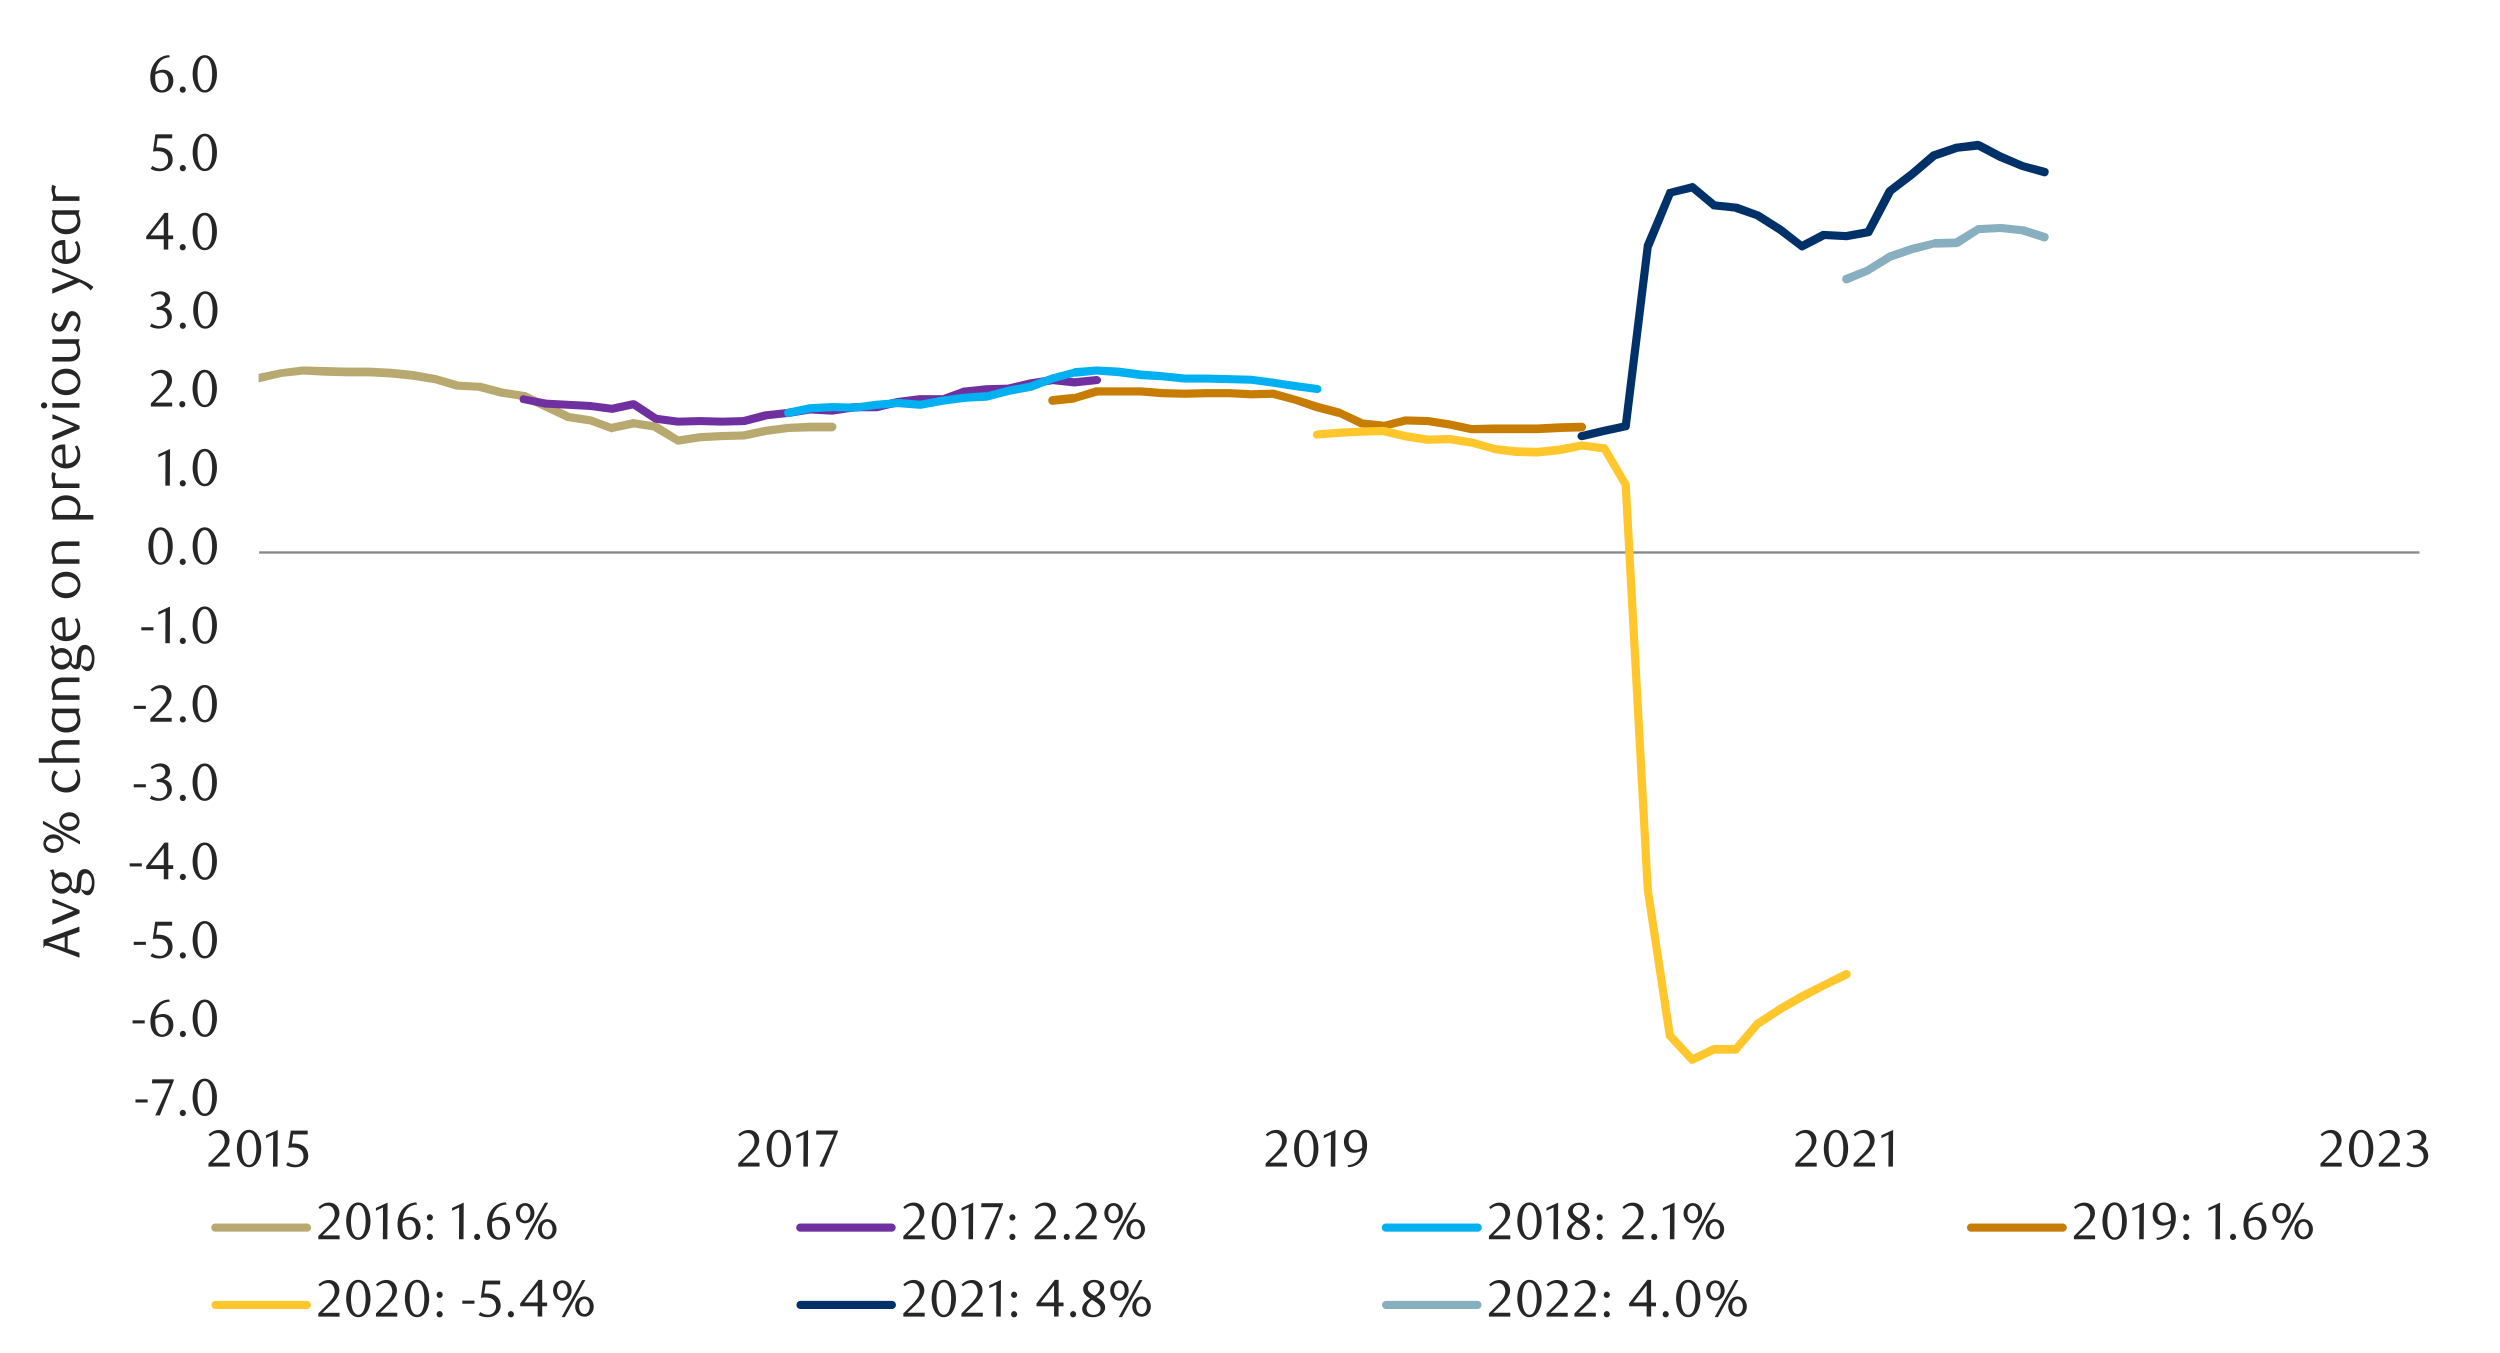 <svg id="Layer_1" data-name="Layer 1" xmlns="http://www.w3.org/2000/svg" xmlns:xlink="http://www.w3.org/1999/xlink" width="1460" height="790" viewBox="0 0 1460 790"><defs><style>.cls-1{fill:none;}.cls-2{fill:#898989;}.cls-3{clip-path:url(#clip-path);}.cls-4{clip-path:url(#clip-path-2);}.cls-5{fill:#b8a970;}.cls-6{fill:#7030a0;}.cls-7{fill:#00b0f0;}.cls-8{fill:#c77d03;}.cls-9{fill:#ffc72c;}.cls-10{fill:#003168;}.cls-11{fill:#87afbf;}.cls-12{fill:#262626;}</style><clipPath id="clip-path"><rect class="cls-1" x="151.01" y="46.89" width="1263.65" height="599.39"/></clipPath><clipPath id="clip-path-2"><rect class="cls-1" x="-123.05" y="-712.62" width="1731.96" height="2241.36"/></clipPath></defs><rect class="cls-2" x="151.35" y="321.97" width="1261.61" height="1.36"/><g class="cls-3"><g class="cls-4"><path class="cls-5" d="M150.67,218.39l12.91-2.72L176.82,214l13.24.34,12.91.34h12.56l13.25.67,12.9,1.36,13.25,2.38,12.9,3.74h-.68l12.91.68h.68l12.9,3.39,12.57,2h.68L319.45,235l13.25,6.11H332l12.9,2h.34l12.91,4.76-1.36-.34,12.56-2.72a.64.64,0,0,1,1,0l12.91,2a1.25,1.25,0,0,0,1,.34l12.9,8.15-1.7-.34,12.91-2,12.9-.68,13.25-.34h-.68l12.9-2.72,13.25-1.69,12.9-.68h12.91a2.62,2.62,0,0,1,2.71,2.37,2.92,2.92,0,0,1-2.71,2.72H473.29l-12.56.34-12.91,1.7-12.9,2.72h-.34l-12.91.34-12.56.67-12.91,2a2,2,0,0,1-1.36-.34l-13.24-7.81h1l-12.91-2h1l-12.9,2.72c-.34.34-.68.34-1.36,0l-12.91-4.75.68.34-13.24-2a1.05,1.05,0,0,1-.68-.34l-12.91-6.11-12.56-6.12.68.34-13.25-2-12.9-3.4h.68l-13.25-.68h-.34l-12.56-3.74-12.57-2-12.9-1.36-12.91-.68H203l-12.91-.34-12.9-.68-12.57,1.36-12.9,3.06a2.23,2.23,0,0,1-2.72-1.7,2.43,2.43,0,0,1,1.7-3.06"/></g></g><path class="cls-6" d="M306.21,231l12.9,2.37h-.34l25.81,1.36,13.25,1.7h-1l12.56-2.72a4.31,4.31,0,0,1,2,.34l12.91,8.49-1-.34,12.9,1.7h-.34l12.91-.34,12.9.34,12.57-.34h-.34l12.9-3.39h.34l12.91-1.36,12.56-2h.68l12.91.68h-.68l12.9-2h12.91l12.56-3.06,13.25-1.69h13.24l-.68.34,12.91-4.76h.68l12.56-1.36,12.91-.34h-.34l12.9-3.05,13.24-2h.68l12.57,1.36h-.68l13.24-1.36a2.89,2.89,0,0,1,2.72,2.38,2.55,2.55,0,0,1-2.38,2.37l-12.9,1.36h-.68l-12.57-1.36h.68l-12.9,2-12.91,3.06h-.34l-12.9.34L563.62,231h.68l-12.9,4.41c-.34,0-.68.34-1,.34H537.82l-12.91,1.36-12.56,3.06H499.44l-13.24,2h-.34L473,241.48h.34l-12.56,2-12.91,1.36h.34l-13.24,3.4h-.34l-13.25.34-12.22-.34-13.25.34h-.34l-12.9-1.7c-.34,0-.68-.34-1-.34l-12.91-8.49,1.7.34-12.56,2.71h-.68l-12.91-1.69-25.81-1.36h-.34l-12.9-2.72c-1.36,0-2-1.36-1.7-2.72a2.1,2.1,0,0,1,2.72-1.69"/><path class="cls-7" d="M459.71,238.77l12.9-2.72H473l12.91-.68,13.24.34h-.34l12.91-1.7,12.56-1h.34l13.25,1h-.68l12.9-2.37,12.91-1.7,12.9-1-.34.34,12.91-3.4,12.9-2.38H601l12.91-4.75,12.9-3.4a.33.33,0,0,0,.34-.34l13.24-1h.34l12.91.68,12.9,1.69,12.57,1,13.24,1.36H704.9l25.81.68,12.9,1.7,13.25,2,12.56,1.69a2.63,2.63,0,0,1,2.38,2.72,2.59,2.59,0,0,1-2.72,2l-12.9-1.7-12.91-2-12.56-1.7-25.81-.68H691.65l-12.9-1.35-12.57-.68-12.9-1.7-12.91-1h.34l-12.9,1.36.34-.34-12.57,3.4-12.9,5.09h-.34l-12.91,2.38L576.53,234h-.34l-12.57.68-12.9,1.7-12.9,2.38h-.68l-12.91-1h.34l-12.22,1-13.25,1.69h-.34l-12.56-.33-12.91.67h.34l-12.9,2.72a2.18,2.18,0,0,1-2.72-2,2.22,2.22,0,0,1,1.7-2.71"/><path class="cls-8" d="M614.56,231.3l12.57-1.36-.34.34,12.91-4.08h26.82l12.57,1,12.9.34,12.91-.34h12.9l13.25.68,12.22-.34H744l13.25,3.74,12.9,4.07,12.91,3.4a.33.33,0,0,1,.34.34l12.56,5.77h-.68l12.91,1.36-1,.34,13.24-3.4H821l12.91.34,12.9,2,12.91,2.72h-.34l12.9-.34h25.47l12.91-.68,12.9-.34a2.55,2.55,0,1,1,.34,5.09l-12.9.34-13.25.68h-39l-12.57-2.72-12.56-2-12.91-.34h.68L808.48,251a1.25,1.25,0,0,1-1,.34l-12.91-1.7c-.34,0-.34-.34-.68-.34l-12.56-6.11.34.34-13.25-3.39-12.56-4.42-12.91-3.4h.68l-12.9.34L717.8,232H704.9l-12.91.33L678.75,232l-12.57-1H641.05l-12.9,3.73a.33.33,0,0,1-.34.34l-12.91,1.36a2.55,2.55,0,0,1-.34-5.09"/><path class="cls-9" d="M769.08,251.33l12.91-1,12.9-.68,12.91-.34h.68l12.9,3.06,12.91,2h-.68l12.56-.34h.68l12.91,2L873,259.82h-.34l12.91,1.36,12.22.34,12.91-1.36,12.56-2.38h.68l13.24,1.7a1.87,1.87,0,0,1,1.7,1l12.57,21.4a1.24,1.24,0,0,1,.34,1l12.9,236.71,12.91,84.9-.68-1.36,13.24,14.26-3-.68,12.56-6.11c.34,0,.68-.34,1.36-.34h12.9l-2,1L1024.8,596c.34-.34.34-.34.68-.34l12.91-8.49,12.9-7.47,25.81-12.91a2.51,2.51,0,1,1,2.38,4.42l-12.91,6.11-12.9,6.79-12.57,7.13-12.9,8.49.34-.68-12.91,15.28a1.87,1.87,0,0,1-1.7,1H1001l1-.34-12.91,6.12a2.21,2.21,0,0,1-2.71-.68l-12.91-13.93a1.76,1.76,0,0,1-.68-1.35L959.94,520,947,283.25l.34,1-12.56-21.39,1.7,1.36-12.91-1.7h.68L911,265.26l-13.25,1.35-12.9-.34L872,264.58a.33.33,0,0,1-.34-.34l-12.56-3.4-12.91-2h.34l-12.56.34h-.68l-12.91-2-12.9-3.06h.34l-12.91.34-12.56.68-12.91,1c-1.36.34-2.37-.68-2.71-2a2.62,2.62,0,0,1,2.37-2.72"/><path class="cls-10" d="M923.26,252.35l12.91-3.06,12.56-2.71L947,249l12.91-105.28V143l13.24-31.24a1.46,1.46,0,0,1,1.36-1.36l13.25-3.4c.67-.34,1.35,0,2,.34l12.57,10.53-1.36-.34,12.9,1.36h.68l12.91,4.75c.34,0,.34,0,.68.34l12.9,8.15,12.57,9.85-2.38-.34,12.91-6.79h1.35l12.91.68h-.68l12.9-2.38-1.69,1.36,12.56-24.11.68-.68,13.24-10.19L1128,88.66c.34,0,.68-.34,1-.34l12.9-4.41h.34l12.91-1.7c.34,0,.68.34,1.36.34l12.9,6.79L1182,94.78l12.9,3.39a2.26,2.26,0,0,1,1.36,3.06,2.23,2.23,0,0,1-2.72,1.7l-13.24-3.74-13.25-5.43L1154.19,87l1.36.34L1143,88.66h.34l-12.9,4.42,1-.68-13.25,11.21-12.9,9.84.68-.67-12.57,23.77a2.26,2.26,0,0,1-1.7,1.36l-12.9,2.37h-.68l-12.91-.68,1.36-.34-13.24,6.8a2.09,2.09,0,0,1-2.38-.34l-12.56-9.51-12.91-8.15h.34l-12.9-4.42h.67l-12.9-1.36a1.79,1.79,0,0,1-1.36-.67l-12.56-10.53,2,.68-12.9,3,1.7-1.36L964.69,144.7V144l-12.9,105.27a2.19,2.19,0,0,1-2,2l-12.57,2.72-12.9,3.06a2.65,2.65,0,0,1-3.06-2,2.59,2.59,0,0,1,2-2.72"/><path class="cls-11" d="M1077.44,160.66l12.9-5.1H1090l12.57-7.81a1.19,1.19,0,0,1,.68-.34l12.9-4.41,12.91-3.06c.34-.34.34-.34.68-.34l12.9-.34-1.36.34,12.91-7.81a1.25,1.25,0,0,1,1-.34l12.9-.68h.34l12.91,1.36h.68l12.9,4.08a2.26,2.26,0,0,1,1.36,3,2.43,2.43,0,0,1-3.06,1.7l-12.56-4.07h.34l-12.91-1.36h.34l-12.9.68,1-.34L1144,144c-.34,0-.68.34-1.36.34l-12.9.34.68-.34-12.91,3.39-12.9,4.42.68-.34-12.91,7.81c0,.34,0,.34-.34.34l-12.9,5.43a2.55,2.55,0,0,1-3.06-1.36,2.48,2.48,0,0,1,1.36-3.39"/><path class="cls-12" d="M79.12,643.86v-1.8h7.09v1.8Z"/><path class="cls-12" d="M93.36,651.38H90.67l8.53-18.7H88.75l.18-2.36h12.53v.83Z"/><path class="cls-12" d="M108.55,650a1.79,1.79,0,0,1-.5,1.28,1.69,1.69,0,0,1-1.27.52,1.65,1.65,0,0,1-1.24-.52A1.79,1.79,0,0,1,105,650a1.88,1.88,0,0,1,.5-1.29,1.65,1.65,0,0,1,1.24-.55,1.68,1.68,0,0,1,1.27.55A1.88,1.88,0,0,1,108.55,650Z"/><path class="cls-12" d="M126.67,640.88a16.75,16.75,0,0,1-.53,4.38,11.5,11.5,0,0,1-1.49,3.44,7.34,7.34,0,0,1-2.26,2.25,5.33,5.33,0,0,1-2.85.8,5.17,5.17,0,0,1-2.81-.81,7.45,7.45,0,0,1-2.22-2.25,11.58,11.58,0,0,1-1.48-3.43,16.61,16.61,0,0,1-.54-4.35,17,17,0,0,1,.54-4.4,12.22,12.22,0,0,1,1.46-3.49,7.05,7.05,0,0,1,2.23-2.28,5.37,5.37,0,0,1,5.67,0,7.45,7.45,0,0,1,2.26,2.28,11.81,11.81,0,0,1,1.49,3.47A16.88,16.88,0,0,1,126.67,640.88Zm-2.81,0a24.53,24.53,0,0,0-.27-3.76,14.12,14.12,0,0,0-.81-3,5.59,5.59,0,0,0-1.33-2,2.78,2.78,0,0,0-3.73,0,5.55,5.55,0,0,0-1.33,2,12.56,12.56,0,0,0-.81,3,26.11,26.11,0,0,0,0,7.49,12.28,12.28,0,0,0,.83,3,5.6,5.6,0,0,0,1.34,2,2.65,2.65,0,0,0,1.83.72,2.69,2.69,0,0,0,1.85-.72,5.49,5.49,0,0,0,1.35-2,13.79,13.79,0,0,0,.81-3A23.83,23.83,0,0,0,123.86,640.93Z"/><path class="cls-12" d="M77.42,597.68v-1.81h7.09v1.81Z"/><path class="cls-12" d="M99.18,585a9.59,9.59,0,0,0-2.82.55,8.28,8.28,0,0,0-2,1.1A6.47,6.47,0,0,0,93,588a16.15,16.15,0,0,0-.89,1.43,10.4,10.4,0,0,0-.79,1.91,11.2,11.2,0,0,0-.49,2.12,9.2,9.2,0,0,1,2.34-1,8.33,8.33,0,0,1,2.18-.29,6.09,6.09,0,0,1,2.26.42,5.46,5.46,0,0,1,1.88,1.26,5.75,5.75,0,0,1,1.27,2,7.5,7.5,0,0,1,.46,2.72,7.33,7.33,0,0,1-.57,3,6.49,6.49,0,0,1-1.49,2.19A6.25,6.25,0,0,1,97,605.1a6.64,6.64,0,0,1-2.44.46A6.73,6.73,0,0,1,92,605a5.5,5.5,0,0,1-2.15-1.62,8,8,0,0,1-1.45-2.79,13.3,13.3,0,0,1-.54-4,14.94,14.94,0,0,1,.86-5.14A12.75,12.75,0,0,1,91,587.41a10.91,10.91,0,0,1,3.48-2.68,9.91,9.91,0,0,1,4.33-1ZM90.75,595c0,.28-.07.58-.09.88s0,.62,0,.92a17.46,17.46,0,0,0,.18,2.54,7.51,7.51,0,0,0,.52,2,5.1,5.1,0,0,0,1.43,2.17,2.86,2.86,0,0,0,1.88.71,3.14,3.14,0,0,0,1.42-.35,3.55,3.55,0,0,0,1.2-1,5.39,5.39,0,0,0,.84-1.62,6.63,6.63,0,0,0,.32-2.11,6,6,0,0,0-1.08-3.92,3.48,3.48,0,0,0-2.82-1.3,6.44,6.44,0,0,0-1.81.26A8,8,0,0,0,90.75,595Z"/><path class="cls-12" d="M108.56,603.85a1.73,1.73,0,0,1-.5,1.28,1.69,1.69,0,0,1-1.27.52,1.65,1.65,0,0,1-1.24-.52,1.77,1.77,0,0,1-.5-1.28,1.84,1.84,0,0,1,.5-1.28,1.61,1.61,0,0,1,1.24-.55,1.64,1.64,0,0,1,1.27.55A1.8,1.8,0,0,1,108.56,603.85Z"/><path class="cls-12" d="M126.69,594.7a16.6,16.6,0,0,1-.54,4.37,11.57,11.57,0,0,1-1.49,3.45,7.23,7.23,0,0,1-2.26,2.25,5.32,5.32,0,0,1-2.85.79,5.11,5.11,0,0,1-2.8-.81,7.37,7.37,0,0,1-2.23-2.25,11.84,11.84,0,0,1-1.48-3.43,16.49,16.49,0,0,1-.53-4.34,17.09,17.09,0,0,1,.53-4.41,12.51,12.51,0,0,1,1.46-3.49,7.16,7.16,0,0,1,2.23-2.28,5.37,5.37,0,0,1,5.67,0,7.34,7.34,0,0,1,2.26,2.28,11.75,11.75,0,0,1,1.49,3.48A16.81,16.81,0,0,1,126.69,594.7Zm-2.81,0a24.68,24.68,0,0,0-.28-3.76,12.82,12.82,0,0,0-.81-3,5.5,5.5,0,0,0-1.33-2,2.78,2.78,0,0,0-3.73,0,5.59,5.59,0,0,0-1.33,2,13.83,13.83,0,0,0-.81,3,26.11,26.11,0,0,0,0,7.49,12.52,12.52,0,0,0,.83,3,5.69,5.69,0,0,0,1.34,2,2.65,2.65,0,0,0,1.84.72,2.71,2.71,0,0,0,1.85-.72,5.43,5.43,0,0,0,1.34-2,12.6,12.6,0,0,0,.81-3A23.69,23.69,0,0,0,123.88,594.74Z"/><path class="cls-12" d="M78.1,551.83V550h7.09v1.8Z"/><path class="cls-12" d="M100.53,540.59H92l-.8,5.35.68-.05.67,0a10.41,10.41,0,0,1,4,.68,7,7,0,0,1,2.53,1.71,6.09,6.09,0,0,1,1.32,2.31,8.61,8.61,0,0,1,.38,2.46,6,6,0,0,1-.63,2.76,6.28,6.28,0,0,1-1.68,2.11,7.6,7.6,0,0,1-2.44,1.34,8.9,8.9,0,0,1-2.92.48,12.24,12.24,0,0,1-2.49-.26,10.48,10.48,0,0,1-2.74-1.06l1-1.74a8.05,8.05,0,0,0,4.74,1.56,4.11,4.11,0,0,0,1.63-.34,4.6,4.6,0,0,0,1.44-.94,4.81,4.81,0,0,0,1-1.47,4.66,4.66,0,0,0,.38-1.89,5.81,5.81,0,0,0-.55-2.71,4.55,4.55,0,0,0-1.42-1.66,5.14,5.14,0,0,0-2-.84,10.44,10.44,0,0,0-2.21-.23,12.68,12.68,0,0,0-1.39.07c-.46,0-.89.11-1.27.17l1.4-10.09h9.87Z"/><path class="cls-12" d="M108.54,558a1.79,1.79,0,0,1-.5,1.28,1.69,1.69,0,0,1-1.27.52,1.65,1.65,0,0,1-1.24-.52A1.75,1.75,0,0,1,105,558a1.84,1.84,0,0,1,.5-1.29,1.65,1.65,0,0,1,1.24-.55,1.68,1.68,0,0,1,1.27.55A1.88,1.88,0,0,1,108.54,558Z"/><path class="cls-12" d="M126.69,548.85a16.69,16.69,0,0,1-.53,4.38,11.76,11.76,0,0,1-1.49,3.44,7.34,7.34,0,0,1-2.26,2.25,5.33,5.33,0,0,1-2.85.8,5.17,5.17,0,0,1-2.81-.81,7.45,7.45,0,0,1-2.22-2.25,11.58,11.58,0,0,1-1.48-3.43,16.56,16.56,0,0,1-.54-4.35,17,17,0,0,1,.54-4.4,12.22,12.22,0,0,1,1.46-3.49,7.05,7.05,0,0,1,2.23-2.28,5.37,5.37,0,0,1,5.67,0,7.45,7.45,0,0,1,2.26,2.28,12.08,12.08,0,0,1,1.49,3.47A16.88,16.88,0,0,1,126.69,548.85Zm-2.81,0a24.53,24.53,0,0,0-.27-3.76,13.87,13.87,0,0,0-.81-3,5.55,5.55,0,0,0-1.33-2,2.8,2.8,0,0,0-3.73,0,5.55,5.55,0,0,0-1.33,2,12.69,12.69,0,0,0-.81,3,26.11,26.11,0,0,0,0,7.49,12.28,12.28,0,0,0,.83,3,5.6,5.6,0,0,0,1.34,2,2.65,2.65,0,0,0,1.83.72,2.69,2.69,0,0,0,1.85-.72,5.49,5.49,0,0,0,1.35-2,13.79,13.79,0,0,0,.81-3A23.83,23.83,0,0,0,123.88,548.9Z"/><path class="cls-12" d="M75.73,506v-1.81h7.09V506Z"/><path class="cls-12" d="M98.28,507.49v6H95.65v-6H85.41v-1.66l10.64-13.75h2.23v13.21h2.87v2.2Zm-2.63-12.23-7.73,10h7.73Z"/><path class="cls-12" d="M108.55,512.16a1.74,1.74,0,0,1-.51,1.28,1.67,1.67,0,0,1-1.26.52,1.64,1.64,0,0,1-1.24-.52,1.74,1.74,0,0,1-.51-1.28,1.81,1.81,0,0,1,.51-1.28,1.6,1.6,0,0,1,1.24-.55,1.62,1.62,0,0,1,1.26.55A1.81,1.81,0,0,1,108.55,512.16Z"/><path class="cls-12" d="M126.67,503a17,17,0,0,1-.53,4.37,11.84,11.84,0,0,1-1.5,3.45,7.31,7.31,0,0,1-2.25,2.25,5.38,5.38,0,0,1-2.86.79,5.13,5.13,0,0,1-2.8-.81,7.48,7.48,0,0,1-2.23-2.25,11.84,11.84,0,0,1-1.48-3.43,16.92,16.92,0,0,1-.53-4.34,17.54,17.54,0,0,1,.53-4.41,12.65,12.65,0,0,1,1.47-3.49,7.13,7.13,0,0,1,2.22-2.28,5.25,5.25,0,0,1,2.82-.81,5.31,5.31,0,0,1,2.86.81,7.42,7.42,0,0,1,2.25,2.28,12,12,0,0,1,1.5,3.48A17.26,17.26,0,0,1,126.67,503Zm-2.81,0a23.46,23.46,0,0,0-.28-3.76,12.82,12.82,0,0,0-.81-3,5.38,5.38,0,0,0-1.33-2,2.76,2.76,0,0,0-3.72,0,5.46,5.46,0,0,0-1.33,2,12.78,12.78,0,0,0-.81,3,25.18,25.18,0,0,0,0,7.49,12.54,12.54,0,0,0,.82,3,5.71,5.71,0,0,0,1.35,2,2.65,2.65,0,0,0,1.83.72,2.71,2.71,0,0,0,1.85-.72,5.32,5.32,0,0,0,1.34-2,12.6,12.6,0,0,0,.81-3A22.53,22.53,0,0,0,123.86,503.05Z"/><path class="cls-12" d="M78.1,459.8V458h7.09v1.8Z"/><path class="cls-12" d="M95.43,455.25a5.29,5.29,0,0,1,2,.57,5,5,0,0,1,1.57,1.25,5.86,5.86,0,0,1,1,1.79,6.47,6.47,0,0,1,.36,2.2,5.45,5.45,0,0,1-.64,2.61,7.1,7.1,0,0,1-1.71,2.11,7.83,7.83,0,0,1-2.48,1.4,8.39,8.39,0,0,1-2.9.51,12,12,0,0,1-2.4-.26,9.42,9.42,0,0,1-2.67-1.06l.91-1.74a8.18,8.18,0,0,0,4.77,1.56,4.26,4.26,0,0,0,1.65-.33,4.69,4.69,0,0,0,1.42-.94,4.33,4.33,0,0,0,1-1.43,4.74,4.74,0,0,0,.36-1.88,5.67,5.67,0,0,0-.36-2.1,4.29,4.29,0,0,0-1-1.51,4,4,0,0,0-1.45-.92,5.3,5.3,0,0,0-1.79-.3H91.55v-1.71a6.11,6.11,0,0,0,3.61-1.13,3.71,3.71,0,0,0,1.4-3.12,2.92,2.92,0,0,0-1-2.29,3.48,3.48,0,0,0-2.4-.89,6.58,6.58,0,0,0-2.26.38,10.15,10.15,0,0,0-2.2,1.18L88,448a14.66,14.66,0,0,1,2.78-1.56,7.59,7.59,0,0,1,2.94-.58,7.17,7.17,0,0,1,2.28.35,5.78,5.78,0,0,1,1.77,1,4.32,4.32,0,0,1,1.15,1.47,4.56,4.56,0,0,1,.12,3.54,4.75,4.75,0,0,1-.83,1.32,4.91,4.91,0,0,1-1.22,1A9,9,0,0,1,95.43,455.25Z"/><path class="cls-12" d="M108.54,466a1.77,1.77,0,0,1-.5,1.28,1.69,1.69,0,0,1-1.27.52,1.65,1.65,0,0,1-1.24-.52A1.73,1.73,0,0,1,105,466a1.84,1.84,0,0,1,.5-1.29,1.65,1.65,0,0,1,1.24-.55,1.68,1.68,0,0,1,1.27.55A1.88,1.88,0,0,1,108.54,466Z"/><path class="cls-12" d="M126.66,456.82a16.69,16.69,0,0,1-.53,4.38,11.76,11.76,0,0,1-1.49,3.44,7.45,7.45,0,0,1-2.26,2.25,5.38,5.38,0,0,1-2.85.8,5.17,5.17,0,0,1-2.81-.81,7.45,7.45,0,0,1-2.22-2.25A11.58,11.58,0,0,1,113,461.2a16.53,16.53,0,0,1-.54-4.34,17,17,0,0,1,.54-4.41,12.22,12.22,0,0,1,1.46-3.49,7.05,7.05,0,0,1,2.23-2.28,5.2,5.2,0,0,1,2.82-.81,5.3,5.3,0,0,1,2.85.81,7.56,7.56,0,0,1,2.26,2.28,12.08,12.08,0,0,1,1.49,3.47A16.88,16.88,0,0,1,126.66,456.82Zm-2.81.05a24.62,24.62,0,0,0-.27-3.76,13.87,13.87,0,0,0-.81-3,5.55,5.55,0,0,0-1.33-2,2.8,2.8,0,0,0-3.73,0,5.64,5.64,0,0,0-1.33,2,12.78,12.78,0,0,0-.81,3,25.12,25.12,0,0,0,0,7.48,12.28,12.28,0,0,0,.83,3,5.51,5.51,0,0,0,1.34,2,2.65,2.65,0,0,0,1.83.72,2.69,2.69,0,0,0,1.85-.72,5.41,5.41,0,0,0,1.35-2,13.79,13.79,0,0,0,.81-3A23.73,23.73,0,0,0,123.85,456.87Z"/><path class="cls-12" d="M78.1,414v-1.8h7.09V414Z"/><path class="cls-12" d="M87.79,421.48v-1.84l4-4a37.29,37.29,0,0,0,4.05-4.57A6.52,6.52,0,0,0,97.1,405a5.59,5.59,0,0,0-.81-1.62,3.58,3.58,0,0,0-3-1.45,5.79,5.79,0,0,0-2.47.53,7.6,7.6,0,0,0-2,1.42l-.89-1.1a12,12,0,0,1,2.94-2,7.62,7.62,0,0,1,3.24-.66,6.14,6.14,0,0,1,2.35.44,5.74,5.74,0,0,1,1.92,1.25,5.82,5.82,0,0,1,1.3,1.92,6.13,6.13,0,0,1,.48,2.46,6.78,6.78,0,0,1-.54,2.67,12.06,12.06,0,0,1-1.31,2.36,17.39,17.39,0,0,1-1.65,2c-.58.6-1.11,1.11-1.58,1.54l-4.82,4.49h10v2.26Z"/><path class="cls-12" d="M108.54,420.13a1.81,1.81,0,0,1-.5,1.29,1.73,1.73,0,0,1-1.27.52,1.69,1.69,0,0,1-1.24-.52,1.77,1.77,0,0,1-.5-1.29,1.81,1.81,0,0,1,.5-1.28,1.61,1.61,0,0,1,1.24-.55,1.64,1.64,0,0,1,1.27.55A1.86,1.86,0,0,1,108.54,420.13Z"/><path class="cls-12" d="M126.66,411a16.75,16.75,0,0,1-.53,4.38,11.88,11.88,0,0,1-1.49,3.44,7.34,7.34,0,0,1-2.26,2.25,5.36,5.36,0,0,1-2.85.8,5.18,5.18,0,0,1-2.81-.82,7.53,7.53,0,0,1-2.22-2.24,11.69,11.69,0,0,1-1.48-3.43,16.61,16.61,0,0,1-.54-4.35,17.08,17.08,0,0,1,.54-4.41,12.15,12.15,0,0,1,1.46-3.48,7.05,7.05,0,0,1,2.23-2.28,5.13,5.13,0,0,1,2.82-.82,5.2,5.2,0,0,1,2.85.82,7.45,7.45,0,0,1,2.26,2.28,11.84,11.84,0,0,1,1.49,3.47A16.88,16.88,0,0,1,126.66,411Zm-2.81,0a24.53,24.53,0,0,0-.27-3.76,14.12,14.12,0,0,0-.81-3,5.59,5.59,0,0,0-1.33-2,2.78,2.78,0,0,0-3.73,0,5.55,5.55,0,0,0-1.33,2,12.56,12.56,0,0,0-.81,3,26.11,26.11,0,0,0,0,7.49,12.07,12.07,0,0,0,.83,3,5.56,5.56,0,0,0,1.34,2,2.65,2.65,0,0,0,1.83.72,2.69,2.69,0,0,0,1.85-.72,5.45,5.45,0,0,0,1.35-2,13.48,13.48,0,0,0,.81-3A23.69,23.69,0,0,0,123.85,411Z"/><path class="cls-12" d="M82.52,368.12v-1.81h7.09v1.81Z"/><path class="cls-12" d="M96.55,375.63,96.64,357l-4.16,2v-1.65l6.82-3.15-.13,21.42Z"/><path class="cls-12" d="M108.53,374.29a1.74,1.74,0,0,1-.51,1.28,1.67,1.67,0,0,1-1.27.52,1.62,1.62,0,0,1-1.23-.52,1.74,1.74,0,0,1-.51-1.28,1.85,1.85,0,0,1,.51-1.29,1.61,1.61,0,0,1,1.23-.55A1.66,1.66,0,0,1,108,373,1.85,1.85,0,0,1,108.53,374.29Z"/><path class="cls-12" d="M126.68,365.13a17.07,17.07,0,0,1-.53,4.38,11.66,11.66,0,0,1-1.5,3.44,7.23,7.23,0,0,1-2.26,2.25,5.33,5.33,0,0,1-2.85.8,5.13,5.13,0,0,1-2.8-.81,7.37,7.37,0,0,1-2.23-2.25,11.84,11.84,0,0,1-1.48-3.43,16.92,16.92,0,0,1-.53-4.34,17.48,17.48,0,0,1,.53-4.41,12.52,12.52,0,0,1,1.47-3.49,7.13,7.13,0,0,1,2.22-2.28,5.37,5.37,0,0,1,5.67,0,7.34,7.34,0,0,1,2.26,2.28,12.09,12.09,0,0,1,1.5,3.47A17.32,17.32,0,0,1,126.68,365.13Zm-2.81.05a23.37,23.37,0,0,0-.28-3.76,12.82,12.82,0,0,0-.81-3,5.43,5.43,0,0,0-1.33-2,2.8,2.8,0,0,0-3.73,0,5.49,5.49,0,0,0-1.32,2,13.26,13.26,0,0,0-.82,3,26,26,0,0,0,0,7.48,12.75,12.75,0,0,0,.83,3,5.64,5.64,0,0,0,1.34,2,2.67,2.67,0,0,0,1.84.72,2.71,2.71,0,0,0,1.85-.72,5.27,5.27,0,0,0,1.34-2,12.73,12.73,0,0,0,.81-3A22.53,22.53,0,0,0,123.87,365.18Z"/><path class="cls-12" d="M100.86,319a17.18,17.18,0,0,1-.53,4.38,11.89,11.89,0,0,1-1.5,3.44A7.31,7.31,0,0,1,96.58,329a5.37,5.37,0,0,1-2.85.79,5.14,5.14,0,0,1-2.81-.81,7.48,7.48,0,0,1-2.23-2.25,11.9,11.9,0,0,1-1.48-3.42,17.06,17.06,0,0,1-.53-4.35,17.54,17.54,0,0,1,.53-4.41,12.65,12.65,0,0,1,1.47-3.49,7.23,7.23,0,0,1,2.22-2.28,5.38,5.38,0,0,1,5.68,0,7.53,7.53,0,0,1,2.25,2.28,12,12,0,0,1,1.5,3.48A17.26,17.26,0,0,1,100.86,319Zm-2.81.05a23.29,23.29,0,0,0-.28-3.76,13,13,0,0,0-.81-3,5.45,5.45,0,0,0-1.32-2,2.78,2.78,0,0,0-3.73,0,5.42,5.42,0,0,0-1.33,2,12.56,12.56,0,0,0-.81,3,25.18,25.18,0,0,0,0,7.49,12.54,12.54,0,0,0,.82,3,5.71,5.71,0,0,0,1.35,2,2.65,2.65,0,0,0,1.83.72,2.71,2.71,0,0,0,1.85-.72,5.32,5.32,0,0,0,1.34-2,12.6,12.6,0,0,0,.81-3A22.49,22.49,0,0,0,98.05,319Z"/><path class="cls-12" d="M108.47,328.1a1.81,1.81,0,0,1-.5,1.29,1.73,1.73,0,0,1-1.27.52,1.69,1.69,0,0,1-1.24-.52,1.77,1.77,0,0,1-.5-1.29,1.81,1.81,0,0,1,.5-1.28,1.61,1.61,0,0,1,1.24-.55,1.64,1.64,0,0,1,1.27.55A1.86,1.86,0,0,1,108.47,328.1Z"/><path class="cls-12" d="M126.69,319a16.74,16.74,0,0,1-.54,4.38,11.62,11.62,0,0,1-1.49,3.44A7.34,7.34,0,0,1,122.4,329a5.32,5.32,0,0,1-2.85.79,5.17,5.17,0,0,1-2.81-.81,7.45,7.45,0,0,1-2.22-2.25,11.63,11.63,0,0,1-1.48-3.42,16.61,16.61,0,0,1-.54-4.35,17.08,17.08,0,0,1,.54-4.41,12.34,12.34,0,0,1,1.46-3.49,7.16,7.16,0,0,1,2.23-2.28,5.37,5.37,0,0,1,5.67,0,7.56,7.56,0,0,1,2.26,2.28,11.75,11.75,0,0,1,1.49,3.48A16.81,16.81,0,0,1,126.69,319Zm-2.82.05a24.53,24.53,0,0,0-.27-3.76,13.56,13.56,0,0,0-.81-3,5.59,5.59,0,0,0-1.33-2,2.78,2.78,0,0,0-3.73,0,5.55,5.55,0,0,0-1.33,2,12.56,12.56,0,0,0-.81,3,26.11,26.11,0,0,0,0,7.49,12.07,12.07,0,0,0,.83,3,5.56,5.56,0,0,0,1.34,2,2.65,2.65,0,0,0,1.83.72,2.69,2.69,0,0,0,1.85-.72,5.45,5.45,0,0,0,1.35-2,13.1,13.1,0,0,0,.81-3A23.69,23.69,0,0,0,123.87,319Z"/><path class="cls-12" d="M96.56,283.6,96.65,265l-4.16,2v-1.65l6.82-3.15-.13,21.42Z"/><path class="cls-12" d="M108.5,282.26a1.73,1.73,0,0,1-.5,1.28,1.69,1.69,0,0,1-1.27.52,1.65,1.65,0,0,1-1.24-.52,1.77,1.77,0,0,1-.5-1.28,1.84,1.84,0,0,1,.5-1.28,1.62,1.62,0,0,1,1.24-.56A1.65,1.65,0,0,1,108,281,1.8,1.8,0,0,1,108.5,282.26Z"/><path class="cls-12" d="M126.69,273.11a16.6,16.6,0,0,1-.54,4.37,11.39,11.39,0,0,1-1.49,3.44,7.23,7.23,0,0,1-2.26,2.25,5.24,5.24,0,0,1-2.85.8,5.13,5.13,0,0,1-2.8-.81,7.37,7.37,0,0,1-2.23-2.25,11.84,11.84,0,0,1-1.48-3.43,16.92,16.92,0,0,1-.53-4.34,17.48,17.48,0,0,1,.53-4.41,12.51,12.51,0,0,1,1.46-3.49,7.26,7.26,0,0,1,2.23-2.28,5.37,5.37,0,0,1,5.67,0,7.34,7.34,0,0,1,2.26,2.28,11.81,11.81,0,0,1,1.49,3.47A16.89,16.89,0,0,1,126.69,273.11Zm-2.81,0a24.58,24.58,0,0,0-.28-3.76,12.82,12.82,0,0,0-.81-3,5.42,5.42,0,0,0-1.33-2,2.78,2.78,0,0,0-3.73,0,5.5,5.5,0,0,0-1.33,2,13.83,13.83,0,0,0-.81,3,26,26,0,0,0,0,7.48,12.61,12.61,0,0,0,.83,3,5.79,5.79,0,0,0,1.34,2,2.69,2.69,0,0,0,1.84.71,2.75,2.75,0,0,0,1.85-.71,5.52,5.52,0,0,0,1.34-2,12.73,12.73,0,0,0,.81-3A23.69,23.69,0,0,0,123.88,273.15Z"/><path class="cls-12" d="M88.1,237.42v-1.83l4-4a39.06,39.06,0,0,0,4-4.57,6.54,6.54,0,0,0,1.22-6.11,5.13,5.13,0,0,0-.81-1.62,3.58,3.58,0,0,0-3-1.45,5.67,5.67,0,0,0-2.48.54,7.53,7.53,0,0,0-2,1.42l-.88-1.1a11.76,11.76,0,0,1,2.93-2A7.69,7.69,0,0,1,94.4,216a6.1,6.1,0,0,1,2.35.44,5.69,5.69,0,0,1,1.93,1.25,6,6,0,0,1,1.3,1.92,6.34,6.34,0,0,1,.47,2.46,6.91,6.91,0,0,1-.53,2.67,12.64,12.64,0,0,1-1.32,2.36,16.57,16.57,0,0,1-1.65,2c-.58.6-1.1,1.12-1.57,1.54l-4.83,4.49h10v2.26Z"/><path class="cls-12" d="M108.21,236.08a1.76,1.76,0,0,1-.5,1.28,1.69,1.69,0,0,1-1.27.52,1.65,1.65,0,0,1-1.24-.52,1.81,1.81,0,0,1-.5-1.28,1.88,1.88,0,0,1,.5-1.29,1.61,1.61,0,0,1,1.24-.55,1.64,1.64,0,0,1,1.27.55A1.84,1.84,0,0,1,108.21,236.08Z"/><path class="cls-12" d="M126.67,226.92a17.18,17.18,0,0,1-.53,4.38,11.88,11.88,0,0,1-1.49,3.44,7.45,7.45,0,0,1-2.26,2.25,5.38,5.38,0,0,1-2.85.8,5.14,5.14,0,0,1-2.81-.81,7.45,7.45,0,0,1-2.22-2.25A11.69,11.69,0,0,1,113,231.3a16.61,16.61,0,0,1-.54-4.35,17,17,0,0,1,.54-4.4,12.22,12.22,0,0,1,1.46-3.49,7.05,7.05,0,0,1,2.23-2.28,5.2,5.2,0,0,1,2.82-.81,5.3,5.3,0,0,1,2.85.81,7.56,7.56,0,0,1,2.26,2.28,12,12,0,0,1,1.49,3.47A17.32,17.32,0,0,1,126.67,226.92Zm-2.81.05a24.53,24.53,0,0,0-.27-3.76,14.12,14.12,0,0,0-.81-3,5.59,5.59,0,0,0-1.33-2,2.78,2.78,0,0,0-3.73,0,5.55,5.55,0,0,0-1.33,2,12.56,12.56,0,0,0-.81,3,25.18,25.18,0,0,0,0,7.49,12.76,12.76,0,0,0,.82,3,5.75,5.75,0,0,0,1.35,2,2.65,2.65,0,0,0,1.83.72,2.71,2.71,0,0,0,1.85-.72,5.49,5.49,0,0,0,1.35-2,13.79,13.79,0,0,0,.81-3A23.92,23.92,0,0,0,123.86,227Z"/><path class="cls-12" d="M95.41,179.5a5.42,5.42,0,0,1,2,.57A5.21,5.21,0,0,1,99,181.32a6,6,0,0,1,1,1.79,6.51,6.51,0,0,1,.37,2.2,5.54,5.54,0,0,1-.64,2.61A7,7,0,0,1,98.06,190a8,8,0,0,1-2.47,1.41,8.71,8.71,0,0,1-2.9.5,11.15,11.15,0,0,1-2.4-.26,9.61,9.61,0,0,1-2.68-1.05l.92-1.74a8.16,8.16,0,0,0,4.77,1.56,4.27,4.27,0,0,0,1.65-.34,4.78,4.78,0,0,0,1.42-.93,4.3,4.3,0,0,0,1-1.44,4.57,4.57,0,0,0,.37-1.88,5.61,5.61,0,0,0-.36-2.09,4.48,4.48,0,0,0-1-1.52,4,4,0,0,0-1.46-.91,5.07,5.07,0,0,0-1.79-.31H91.52v-1.71a6.11,6.11,0,0,0,3.61-1.13,3.67,3.67,0,0,0,1.41-3.12,3,3,0,0,0-1-2.29,3.47,3.47,0,0,0-2.4-.88,6.38,6.38,0,0,0-2.26.38,10.1,10.1,0,0,0-2.2,1.17L88,172.29a14.36,14.36,0,0,1,2.78-1.56,7.73,7.73,0,0,1,2.93-.58,7.09,7.09,0,0,1,2.28.35,5.58,5.58,0,0,1,1.77,1,4.22,4.22,0,0,1,1.16,1.46,4.27,4.27,0,0,1,.42,1.9,4.33,4.33,0,0,1-.31,1.65,4.53,4.53,0,0,1-.82,1.31,5.23,5.23,0,0,1-1.23,1A9.66,9.66,0,0,1,95.41,179.5Z"/><path class="cls-12" d="M108.52,190.23a1.78,1.78,0,0,1-.51,1.29,1.7,1.7,0,0,1-1.27.51,1.64,1.64,0,0,1-1.23-.51,1.78,1.78,0,0,1-.51-1.29,1.81,1.81,0,0,1,.51-1.28,1.58,1.58,0,0,1,1.23-.55A1.63,1.63,0,0,1,108,189,1.81,1.81,0,0,1,108.52,190.23Z"/><path class="cls-12" d="M127,181.08a16.75,16.75,0,0,1-.53,4.38A11.88,11.88,0,0,1,125,188.9a7.34,7.34,0,0,1-2.26,2.25,5.32,5.32,0,0,1-2.85.79,5.17,5.17,0,0,1-2.81-.81,7.45,7.45,0,0,1-2.22-2.25,11.63,11.63,0,0,1-1.48-3.42,16.61,16.61,0,0,1-.54-4.35,17.08,17.08,0,0,1,.54-4.41,12.34,12.34,0,0,1,1.46-3.49,7.05,7.05,0,0,1,2.23-2.28,5.37,5.37,0,0,1,5.67,0,7.45,7.45,0,0,1,2.26,2.28,12,12,0,0,1,1.49,3.48A16.82,16.82,0,0,1,127,181.08Zm-2.81,0a24.49,24.49,0,0,0-.27-3.75,14,14,0,0,0-.81-3,5.5,5.5,0,0,0-1.33-2,2.78,2.78,0,0,0-3.73,0,5.59,5.59,0,0,0-1.33,2,12.78,12.78,0,0,0-.81,3,26.11,26.11,0,0,0,0,7.49,12.07,12.07,0,0,0,.83,3,5.56,5.56,0,0,0,1.34,2,2.65,2.65,0,0,0,1.83.72,2.69,2.69,0,0,0,1.85-.72,5.45,5.45,0,0,0,1.35-2,13.63,13.63,0,0,0,.81-3A23.73,23.73,0,0,0,124.16,181.12Z"/><path class="cls-12" d="M98.25,139.71v6H95.63v-6H85.39v-1.65L96,124.31h2.23v13.2h2.88v2.2Zm-2.62-12.22-7.74,10h7.74Z"/><path class="cls-12" d="M108.46,144.39a1.79,1.79,0,0,1-.5,1.28,1.69,1.69,0,0,1-1.27.52,1.65,1.65,0,0,1-1.24-.52,1.75,1.75,0,0,1-.5-1.28,1.84,1.84,0,0,1,.5-1.29,1.65,1.65,0,0,1,1.24-.55,1.68,1.68,0,0,1,1.27.55A1.88,1.88,0,0,1,108.46,144.39Z"/><path class="cls-12" d="M126.68,135.23a16.74,16.74,0,0,1-.54,4.38,11.5,11.5,0,0,1-1.49,3.44,7.34,7.34,0,0,1-2.26,2.25,5.33,5.33,0,0,1-2.85.8,5.17,5.17,0,0,1-2.81-.81,7.45,7.45,0,0,1-2.22-2.25,11.58,11.58,0,0,1-1.48-3.43,16.62,16.62,0,0,1-.53-4.35,17,17,0,0,1,.53-4.4,12.22,12.22,0,0,1,1.46-3.49,7.05,7.05,0,0,1,2.23-2.28,5.37,5.37,0,0,1,5.67,0,7.45,7.45,0,0,1,2.26,2.28,11.69,11.69,0,0,1,1.49,3.47A16.87,16.87,0,0,1,126.68,135.23Zm-2.82.05a24.53,24.53,0,0,0-.27-3.76,13,13,0,0,0-.81-3,5.59,5.59,0,0,0-1.33-2,2.78,2.78,0,0,0-3.73,0,5.55,5.55,0,0,0-1.33,2,13.57,13.57,0,0,0-.81,3,26.11,26.11,0,0,0,0,7.49,12.75,12.75,0,0,0,.83,3,5.6,5.6,0,0,0,1.34,2,2.65,2.65,0,0,0,1.84.72,2.69,2.69,0,0,0,1.84-.72,5.49,5.49,0,0,0,1.35-2,12.73,12.73,0,0,0,.81-3A23.83,23.83,0,0,0,123.86,135.28Z"/><path class="cls-12" d="M100.54,80.78H92.05l-.8,5.35.67,0h.68a10.42,10.42,0,0,1,4,.67,7,7,0,0,1,2.53,1.71,6.25,6.25,0,0,1,1.32,2.31,8.72,8.72,0,0,1,.38,2.46,6,6,0,0,1-.63,2.77,6.76,6.76,0,0,1-1.68,2.11,7.8,7.8,0,0,1-2.44,1.34,8.89,8.89,0,0,1-2.92.47,11.57,11.57,0,0,1-2.49-.26A10.42,10.42,0,0,1,88,98.6l1-1.74a8,8,0,0,0,4.74,1.56,4.29,4.29,0,0,0,1.63-.34,4.46,4.46,0,0,0,1.44-1,4.64,4.64,0,0,0,1-1.46,4.71,4.71,0,0,0,.38-1.9,5.76,5.76,0,0,0-.55-2.7,4.58,4.58,0,0,0-1.42-1.67,5.21,5.21,0,0,0-2-.84,11.16,11.16,0,0,0-2.22-.23,13,13,0,0,0-1.39.08c-.45,0-.88.1-1.26.17l1.4-10.09h9.87Z"/><path class="cls-12" d="M108.52,98.2a1.81,1.81,0,0,1-.5,1.29,1.73,1.73,0,0,1-1.27.52,1.69,1.69,0,0,1-1.24-.52A1.78,1.78,0,0,1,105,98.2a1.82,1.82,0,0,1,.51-1.28,1.61,1.61,0,0,1,1.24-.55,1.64,1.64,0,0,1,1.27.55A1.86,1.86,0,0,1,108.52,98.2Z"/><path class="cls-12" d="M126.7,89.05a17.18,17.18,0,0,1-.53,4.38,11.88,11.88,0,0,1-1.49,3.44,7.45,7.45,0,0,1-2.26,2.25,5.37,5.37,0,0,1-2.85.79,5.17,5.17,0,0,1-2.81-.81,7.45,7.45,0,0,1-2.22-2.25,11.63,11.63,0,0,1-1.48-3.42,16.61,16.61,0,0,1-.54-4.35,17.08,17.08,0,0,1,.54-4.41,12.34,12.34,0,0,1,1.46-3.49,7.16,7.16,0,0,1,2.23-2.28,5.2,5.2,0,0,1,2.82-.81,5.3,5.3,0,0,1,2.85.81,7.68,7.68,0,0,1,2.26,2.28,12,12,0,0,1,1.49,3.48A17.26,17.26,0,0,1,126.7,89.05Zm-2.81,0a24.49,24.49,0,0,0-.27-3.75,14,14,0,0,0-.81-3,5.5,5.5,0,0,0-1.33-2,2.78,2.78,0,0,0-3.73,0,5.59,5.59,0,0,0-1.33,2,12.78,12.78,0,0,0-.81,3,25.18,25.18,0,0,0,0,7.49,12.54,12.54,0,0,0,.82,3,5.71,5.71,0,0,0,1.35,2,2.65,2.65,0,0,0,1.83.72,2.69,2.69,0,0,0,1.85-.72,5.45,5.45,0,0,0,1.35-2,13.63,13.63,0,0,0,.81-3A23.73,23.73,0,0,0,123.89,89.09Z"/><path class="cls-12" d="M99.16,33.47a9.11,9.11,0,0,0-2.83.55,8.06,8.06,0,0,0-2,1.1A6.25,6.25,0,0,0,93,36.51a14,14,0,0,0-.89,1.42,10.67,10.67,0,0,0-.8,1.91A12,12,0,0,0,90.82,42a9.74,9.74,0,0,1,2.33-1,8.91,8.91,0,0,1,2.19-.29,5.94,5.94,0,0,1,2.26.43,5.53,5.53,0,0,1,1.88,1.25,5.94,5.94,0,0,1,1.27,2,7.64,7.64,0,0,1,.46,2.72,7.37,7.37,0,0,1-.57,3,6.47,6.47,0,0,1-1.5,2.18A6.33,6.33,0,0,1,97,53.61a6.66,6.66,0,0,1-2.45.46,6.9,6.9,0,0,1-2.64-.52,5.7,5.7,0,0,1-2.15-1.62,8,8,0,0,1-1.45-2.8,13.3,13.3,0,0,1-.54-4A14.93,14.93,0,0,1,88.65,40,13.08,13.08,0,0,1,91,35.91a10.67,10.67,0,0,1,3.49-2.67,9.83,9.83,0,0,1,4.32-1ZM90.72,43.52c0,.29-.07.58-.09.89s0,.61,0,.92a17.32,17.32,0,0,0,.18,2.53,8.47,8.47,0,0,0,.52,2A5.26,5.26,0,0,0,92.73,52a2.9,2.9,0,0,0,1.89.7A3,3,0,0,0,96,52.37a3.6,3.6,0,0,0,1.2-1,5.89,5.89,0,0,0,.84-1.62,6.67,6.67,0,0,0,.32-2.11,6.06,6.06,0,0,0-1.09-3.93,3.49,3.49,0,0,0-2.81-1.3,6.82,6.82,0,0,0-1.81.26A8.94,8.94,0,0,0,90.72,43.52Z"/><path class="cls-12" d="M108.48,52.36a1.79,1.79,0,0,1-.5,1.28,1.69,1.69,0,0,1-1.27.52,1.65,1.65,0,0,1-1.24-.52,1.75,1.75,0,0,1-.5-1.28,1.84,1.84,0,0,1,.5-1.29,1.65,1.65,0,0,1,1.24-.55,1.68,1.68,0,0,1,1.27.55A1.88,1.88,0,0,1,108.48,52.36Z"/><path class="cls-12" d="M126.69,43.2a16.75,16.75,0,0,1-.53,4.38A11.76,11.76,0,0,1,124.67,51a7.34,7.34,0,0,1-2.26,2.25,5.33,5.33,0,0,1-2.85.8,5.17,5.17,0,0,1-2.81-.81A7.45,7.45,0,0,1,114.53,51a11.58,11.58,0,0,1-1.48-3.43,16.56,16.56,0,0,1-.54-4.35,17,17,0,0,1,.54-4.4,12.22,12.22,0,0,1,1.46-3.49,7.05,7.05,0,0,1,2.23-2.28,5.37,5.37,0,0,1,5.67,0,7.45,7.45,0,0,1,2.26,2.28,12.08,12.08,0,0,1,1.49,3.47A16.88,16.88,0,0,1,126.69,43.2Zm-2.81,0a24.53,24.53,0,0,0-.27-3.76,14.12,14.12,0,0,0-.81-3,5.59,5.59,0,0,0-1.33-2,2.78,2.78,0,0,0-3.73,0,5.55,5.55,0,0,0-1.33,2,12.56,12.56,0,0,0-.81,3,26.11,26.11,0,0,0,0,7.49,12.28,12.28,0,0,0,.83,3,5.51,5.51,0,0,0,1.34,2,2.65,2.65,0,0,0,1.83.72,2.69,2.69,0,0,0,1.85-.72,5.41,5.41,0,0,0,1.35-2,13.79,13.79,0,0,0,.81-3A23.83,23.83,0,0,0,123.88,43.25Z"/><path class="cls-12" d="M121.73,681.28v-1.83l4-4a39.06,39.06,0,0,0,4-4.57,6.86,6.86,0,0,0,1.51-4.08,6.6,6.6,0,0,0-.29-2,5.13,5.13,0,0,0-.81-1.62,3.64,3.64,0,0,0-1.27-1.07,3.72,3.72,0,0,0-1.69-.38,5.84,5.84,0,0,0-2.48.53,7.73,7.73,0,0,0-2,1.43l-.88-1.11a12,12,0,0,1,2.93-2,7.69,7.69,0,0,1,3.24-.66,6.19,6.19,0,0,1,2.36.44,5.74,5.74,0,0,1,1.92,1.25,6,6,0,0,1,1.3,1.92,6.34,6.34,0,0,1,.47,2.46,7,7,0,0,1-.53,2.67,12.64,12.64,0,0,1-1.32,2.36,16.57,16.57,0,0,1-1.65,2c-.58.6-1.1,1.12-1.57,1.54L124.17,679h10v2.26Z"/><path class="cls-12" d="M152.53,670.78a17.18,17.18,0,0,1-.53,4.38,11.89,11.89,0,0,1-1.5,3.44,7.31,7.31,0,0,1-2.25,2.25,5.38,5.38,0,0,1-2.85.8,5.15,5.15,0,0,1-2.81-.82,7.56,7.56,0,0,1-2.23-2.24,12,12,0,0,1-1.48-3.43,17.06,17.06,0,0,1-.53-4.35,17.4,17.4,0,0,1,.53-4.4,12.52,12.52,0,0,1,1.47-3.49,7.05,7.05,0,0,1,2.23-2.28,5.2,5.2,0,0,1,2.82-.81,5.3,5.3,0,0,1,2.85.81,7.42,7.42,0,0,1,2.25,2.28,12,12,0,0,1,1.5,3.47A17.32,17.32,0,0,1,152.53,670.78Zm-2.81.05a23.29,23.29,0,0,0-.28-3.76,13.58,13.58,0,0,0-.8-3,5.59,5.59,0,0,0-1.33-2,2.78,2.78,0,0,0-3.73,0,5.42,5.42,0,0,0-1.33,2,12.56,12.56,0,0,0-.81,3,25.18,25.18,0,0,0,0,7.49,12.54,12.54,0,0,0,.82,3,5.71,5.71,0,0,0,1.35,2,2.65,2.65,0,0,0,1.83.72,2.71,2.71,0,0,0,1.85-.72,5.45,5.45,0,0,0,1.35-2,13,13,0,0,0,.8-3A22.7,22.7,0,0,0,149.72,670.83Z"/><path class="cls-12" d="M159.44,681.28l.09-18.61-4.16,2V663l6.82-3.14-.12,21.42Z"/><path class="cls-12" d="M179.7,662.51h-8.5l-.79,5.35.67,0,.67,0a10.61,10.61,0,0,1,4,.67,6.89,6.89,0,0,1,2.54,1.72,6,6,0,0,1,1.31,2.3A8.4,8.4,0,0,1,180,675a6,6,0,0,1-.63,2.77,6.65,6.65,0,0,1-1.68,2.11,7.55,7.55,0,0,1-2.45,1.34,8.85,8.85,0,0,1-2.92.48,12.39,12.39,0,0,1-2.49-.26,10.94,10.94,0,0,1-2.73-1.06l.95-1.74a8,8,0,0,0,4.73,1.56,4.16,4.16,0,0,0,1.64-.34,4.44,4.44,0,0,0,1.43-.94,4.64,4.64,0,0,0,1-1.47,4.51,4.51,0,0,0,.38-1.9,5.89,5.89,0,0,0-.54-2.7,4.69,4.69,0,0,0-1.43-1.67,5.49,5.49,0,0,0-2-.84,11.23,11.23,0,0,0-2.22-.23,12.81,12.81,0,0,0-1.39.08c-.46.05-.88.11-1.27.17l1.41-10.09h9.87Z"/><path class="cls-12" d="M431.13,681.28v-1.83l4-4a39.06,39.06,0,0,0,4-4.57,6.86,6.86,0,0,0,1.51-4.08,6.6,6.6,0,0,0-.29-2,5.13,5.13,0,0,0-.81-1.62,3.64,3.64,0,0,0-1.27-1.07,3.72,3.72,0,0,0-1.69-.38,5.84,5.84,0,0,0-2.48.53,7.73,7.73,0,0,0-2.05,1.43l-.88-1.11a12,12,0,0,1,2.93-2,7.69,7.69,0,0,1,3.24-.66,6.19,6.19,0,0,1,2.36.44,5.74,5.74,0,0,1,1.92,1.25,6,6,0,0,1,1.3,1.92,6.34,6.34,0,0,1,.47,2.46,7,7,0,0,1-.53,2.67,12.64,12.64,0,0,1-1.32,2.36,16.57,16.57,0,0,1-1.65,2c-.58.6-1.1,1.12-1.57,1.54L433.57,679h10v2.26Z"/><path class="cls-12" d="M461.93,670.78a17.18,17.18,0,0,1-.53,4.38,11.89,11.89,0,0,1-1.5,3.44,7.31,7.31,0,0,1-2.25,2.25,5.38,5.38,0,0,1-2.85.8,5.15,5.15,0,0,1-2.81-.82,7.68,7.68,0,0,1-2.23-2.24,11.68,11.68,0,0,1-1.47-3.43,16.61,16.61,0,0,1-.54-4.35,17,17,0,0,1,.54-4.4,12.22,12.22,0,0,1,1.46-3.49,7.05,7.05,0,0,1,2.23-2.28,5.2,5.2,0,0,1,2.82-.81,5.3,5.3,0,0,1,2.85.81,7.42,7.42,0,0,1,2.25,2.28,12,12,0,0,1,1.5,3.47A17.32,17.32,0,0,1,461.93,670.78Zm-2.81.05a24.53,24.53,0,0,0-.27-3.76,14.12,14.12,0,0,0-.81-3,5.59,5.59,0,0,0-1.33-2,2.78,2.78,0,0,0-3.73,0,5.42,5.42,0,0,0-1.33,2,12.56,12.56,0,0,0-.81,3,25.18,25.18,0,0,0,0,7.49,12.54,12.54,0,0,0,.82,3,5.71,5.71,0,0,0,1.35,2,2.65,2.65,0,0,0,1.83.72,2.71,2.71,0,0,0,1.85-.72,5.45,5.45,0,0,0,1.35-2,13.54,13.54,0,0,0,.81-3A23.92,23.92,0,0,0,459.12,670.83Z"/><path class="cls-12" d="M469.17,681.28l.1-18.61-4.16,2V663l6.82-3.14-.13,21.42Z"/><path class="cls-12" d="M481.19,681.28H478.5l8.52-18.7H476.57l.18-2.36h12.53v.83Z"/><path class="cls-12" d="M739.12,681.28v-1.83l4-4a39.06,39.06,0,0,0,4.05-4.57,6.54,6.54,0,0,0,1.22-6.11,5.59,5.59,0,0,0-.81-1.62,3.58,3.58,0,0,0-3-1.45,5.79,5.79,0,0,0-2.47.53,7.42,7.42,0,0,0-2,1.43l-.89-1.11a12,12,0,0,1,2.94-2,7.62,7.62,0,0,1,3.24-.66,6.14,6.14,0,0,1,2.35.44A5.74,5.74,0,0,1,751,663.5a6.17,6.17,0,0,1,.48,2.46,6.78,6.78,0,0,1-.54,2.67,12.06,12.06,0,0,1-1.31,2.36,16.57,16.57,0,0,1-1.65,2c-.58.6-1.11,1.12-1.58,1.54L741.57,679h10v2.26Z"/><path class="cls-12" d="M769.93,670.78a16.74,16.74,0,0,1-.54,4.38,11.62,11.62,0,0,1-1.49,3.44,7.23,7.23,0,0,1-2.26,2.25,5.33,5.33,0,0,1-2.85.8,5.12,5.12,0,0,1-2.8-.82,7.44,7.44,0,0,1-2.23-2.24,12,12,0,0,1-1.48-3.43,16.62,16.62,0,0,1-.53-4.35,17,17,0,0,1,.53-4.4,12.51,12.51,0,0,1,1.46-3.49,7.16,7.16,0,0,1,2.23-2.28,5.37,5.37,0,0,1,5.67,0,7.34,7.34,0,0,1,2.26,2.28,11.69,11.69,0,0,1,1.49,3.47A16.87,16.87,0,0,1,769.93,670.78Zm-2.81.05a24.48,24.48,0,0,0-.28-3.76,13,13,0,0,0-.81-3,5.59,5.59,0,0,0-1.33-2,2.78,2.78,0,0,0-3.73,0,5.55,5.55,0,0,0-1.33,2,13.57,13.57,0,0,0-.81,3,26.11,26.11,0,0,0,0,7.49,12.52,12.52,0,0,0,.83,3,5.69,5.69,0,0,0,1.34,2,2.65,2.65,0,0,0,1.84.72,2.71,2.71,0,0,0,1.85-.72,5.56,5.56,0,0,0,1.34-2,12.51,12.51,0,0,0,.81-3A23.88,23.88,0,0,0,767.12,670.83Z"/><path class="cls-12" d="M777.17,681.28l.09-18.61-4.16,2V663l6.82-3.14-.12,21.42Z"/><path class="cls-12" d="M787,680.45a9,9,0,0,0,2.78-.55,8,8,0,0,0,2.06-1.11,8.43,8.43,0,0,0,1.49-1.42,11.29,11.29,0,0,0,1-1.47,8.46,8.46,0,0,0,.74-1.91,11.06,11.06,0,0,0,.36-2.12,10,10,0,0,1-2.35,1,7.78,7.78,0,0,1-2.26.35,6.16,6.16,0,0,1-2.31-.43,5.42,5.42,0,0,1-1.89-1.23,6,6,0,0,1-1.29-2,7.31,7.31,0,0,1-.47-2.7,7.47,7.47,0,0,1,.57-3,6.7,6.7,0,0,1,1.48-2.21,6.18,6.18,0,0,1,2.11-1.38,6.46,6.46,0,0,1,2.44-.47,6.52,6.52,0,0,1,2.52.51,6.08,6.08,0,0,1,2.22,1.63,8.14,8.14,0,0,1,1.57,2.79,12.07,12.07,0,0,1,.6,4,15.13,15.13,0,0,1-.84,5.13,12.76,12.76,0,0,1-2.32,4.07,10.71,10.71,0,0,1-3.5,2.67,9.88,9.88,0,0,1-4.34,1Zm8.53-10.17c0-.23,0-.42,0-.58v-.58a22.53,22.53,0,0,0-.23-2.94,9.21,9.21,0,0,0-.63-2.23,4.91,4.91,0,0,0-1.48-2.08,3.13,3.13,0,0,0-1.9-.64,2.9,2.9,0,0,0-1.36.35,3.66,3.66,0,0,0-1.17,1,5.23,5.23,0,0,0-.81,1.6,6.61,6.61,0,0,0-.31,2.12,5.75,5.75,0,0,0,1.14,3.9,3.67,3.67,0,0,0,2.91,1.3A7.47,7.47,0,0,0,795.57,670.28Z"/><path class="cls-12" d="M1048.49,681.28v-1.83l4-4a37.29,37.29,0,0,0,4-4.57,6.52,6.52,0,0,0,1.23-6.11,5.59,5.59,0,0,0-.81-1.62,3.58,3.58,0,0,0-3-1.45,5.79,5.79,0,0,0-2.47.53,7.42,7.42,0,0,0-2,1.43l-.89-1.11a12,12,0,0,1,2.94-2,7.62,7.62,0,0,1,3.24-.66,6.14,6.14,0,0,1,2.35.44,5.74,5.74,0,0,1,1.92,1.25,5.67,5.67,0,0,1,1.3,1.92,6.17,6.17,0,0,1,.48,2.46,6.78,6.78,0,0,1-.54,2.67A12.06,12.06,0,0,1,1059,671a16.57,16.57,0,0,1-1.65,2c-.58.6-1.11,1.12-1.58,1.54l-4.82,4.49h10v2.26Z"/><path class="cls-12" d="M1079.3,670.78a16.74,16.74,0,0,1-.54,4.38,11.62,11.62,0,0,1-1.49,3.44,7.23,7.23,0,0,1-2.26,2.25,5.33,5.33,0,0,1-2.85.8,5.12,5.12,0,0,1-2.8-.82,7.44,7.44,0,0,1-2.23-2.24,12,12,0,0,1-1.48-3.43,16.62,16.62,0,0,1-.53-4.35,17,17,0,0,1,.53-4.4,12.51,12.51,0,0,1,1.46-3.49,7.16,7.16,0,0,1,2.23-2.28,5.37,5.37,0,0,1,5.67,0,7.34,7.34,0,0,1,2.26,2.28,11.69,11.69,0,0,1,1.49,3.47A16.87,16.87,0,0,1,1079.3,670.78Zm-2.81.05a24.48,24.48,0,0,0-.28-3.76,13,13,0,0,0-.81-3,5.59,5.59,0,0,0-1.33-2,2.78,2.78,0,0,0-3.73,0,5.55,5.55,0,0,0-1.33,2,13.57,13.57,0,0,0-.81,3,26.11,26.11,0,0,0,0,7.49,12.52,12.52,0,0,0,.83,3,5.69,5.69,0,0,0,1.34,2,2.65,2.65,0,0,0,1.84.72,2.71,2.71,0,0,0,1.85-.72,5.56,5.56,0,0,0,1.34-2,12.51,12.51,0,0,0,.81-3A23.88,23.88,0,0,0,1076.49,670.83Z"/><path class="cls-12" d="M1082.5,681.28v-1.83l4-4a39.06,39.06,0,0,0,4-4.57,6.54,6.54,0,0,0,1.22-6.11,5.13,5.13,0,0,0-.81-1.62,3.58,3.58,0,0,0-3-1.45,5.81,5.81,0,0,0-2.48.53,7.73,7.73,0,0,0-2,1.43l-.88-1.11a12,12,0,0,1,2.93-2,7.69,7.69,0,0,1,3.24-.66,6.1,6.1,0,0,1,2.35.44,5.69,5.69,0,0,1,1.93,1.25,6,6,0,0,1,1.3,1.92,6.34,6.34,0,0,1,.47,2.46,7,7,0,0,1-.53,2.67A12.64,12.64,0,0,1,1093,671a16.57,16.57,0,0,1-1.65,2c-.58.6-1.1,1.12-1.57,1.54L1085,679h10v2.26Z"/><path class="cls-12" d="M1102.83,681.28l.09-18.61-4.16,2V663l6.82-3.14-.12,21.42Z"/><path class="cls-12" d="M1355.17,681.28v-1.83l4-4a38,38,0,0,0,4-4.57,6.52,6.52,0,0,0,1.23-6.11,5.59,5.59,0,0,0-.81-1.62,3.58,3.58,0,0,0-3-1.45,5.79,5.79,0,0,0-2.47.53,7.42,7.42,0,0,0-2,1.43l-.89-1.11a12,12,0,0,1,2.94-2,7.62,7.62,0,0,1,3.24-.66,6.14,6.14,0,0,1,2.35.44,5.74,5.74,0,0,1,3.22,3.17,6.17,6.17,0,0,1,.48,2.46,6.78,6.78,0,0,1-.54,2.67,12.06,12.06,0,0,1-1.31,2.36,16.57,16.57,0,0,1-1.65,2c-.58.6-1.11,1.12-1.58,1.54l-4.82,4.49h10v2.26Z"/><path class="cls-12" d="M1386,670.78a16.74,16.74,0,0,1-.54,4.38,11.62,11.62,0,0,1-1.49,3.44,7.23,7.23,0,0,1-2.26,2.25,5.33,5.33,0,0,1-2.85.8,5.14,5.14,0,0,1-2.8-.82,7.44,7.44,0,0,1-2.23-2.24,12,12,0,0,1-1.48-3.43,16.62,16.62,0,0,1-.53-4.35,17,17,0,0,1,.53-4.4,12.51,12.51,0,0,1,1.46-3.49,7.16,7.16,0,0,1,2.23-2.28,5.37,5.37,0,0,1,5.67,0,7.34,7.34,0,0,1,2.26,2.28,11.69,11.69,0,0,1,1.49,3.47A16.87,16.87,0,0,1,1386,670.78Zm-2.81.05a24.48,24.48,0,0,0-.28-3.76,13,13,0,0,0-.81-3,5.59,5.59,0,0,0-1.33-2,2.78,2.78,0,0,0-3.73,0,5.55,5.55,0,0,0-1.33,2,13.57,13.57,0,0,0-.81,3,26.11,26.11,0,0,0,0,7.49,12.52,12.52,0,0,0,.83,3,5.69,5.69,0,0,0,1.34,2,2.65,2.65,0,0,0,1.84.72,2.71,2.71,0,0,0,1.85-.72,5.43,5.43,0,0,0,1.34-2,12.51,12.51,0,0,0,.81-3A23.88,23.88,0,0,0,1383.17,670.83Z"/><path class="cls-12" d="M1389.19,681.28v-1.83l4-4a39.06,39.06,0,0,0,4-4.57,6.86,6.86,0,0,0,1.51-4.08,6.6,6.6,0,0,0-.29-2,5.13,5.13,0,0,0-.81-1.62,3.58,3.58,0,0,0-3-1.45,5.84,5.84,0,0,0-2.48.53,7.73,7.73,0,0,0-2,1.43l-.88-1.11a12,12,0,0,1,2.93-2,7.69,7.69,0,0,1,3.24-.66,6.1,6.1,0,0,1,2.35.44,5.69,5.69,0,0,1,1.93,1.25,6,6,0,0,1,1.3,1.92,6.17,6.17,0,0,1,.47,2.46,7,7,0,0,1-.53,2.67,12.64,12.64,0,0,1-1.32,2.36,16.57,16.57,0,0,1-1.65,2c-.58.6-1.1,1.12-1.57,1.54l-4.83,4.49h10v2.26Z"/><path class="cls-12" d="M1413.12,669.21a5.41,5.41,0,0,1,2,.56,5.24,5.24,0,0,1,1.58,1.26,5.9,5.9,0,0,1,1,1.78,6.55,6.55,0,0,1,.37,2.2,5.61,5.61,0,0,1-.64,2.62,7.23,7.23,0,0,1-1.72,2.11,7.78,7.78,0,0,1-2.47,1.4,8.48,8.48,0,0,1-2.9.51,11.82,11.82,0,0,1-2.4-.26,10,10,0,0,1-2.68-1.06l.92-1.74a8.18,8.18,0,0,0,4.77,1.56,4.1,4.1,0,0,0,1.65-.34,4.59,4.59,0,0,0,1.42-.93,4.3,4.3,0,0,0,1-1.44,4.54,4.54,0,0,0,.37-1.88,5.61,5.61,0,0,0-.36-2.09,4.43,4.43,0,0,0-1-1.51,4,4,0,0,0-1.46-.92,5.25,5.25,0,0,0-1.79-.3h-1.62V669a6,6,0,0,0,3.61-1.13,3.66,3.66,0,0,0,1.41-3.11,2.94,2.94,0,0,0-1-2.3,3.47,3.47,0,0,0-2.4-.88,6.62,6.62,0,0,0-2.26.38,10.63,10.63,0,0,0-2.2,1.18l-.73-1.16a13.37,13.37,0,0,1,2.78-1.56,7.54,7.54,0,0,1,2.93-.58,6.82,6.82,0,0,1,2.28.35,5.37,5.37,0,0,1,1.77,1,4.35,4.35,0,0,1,1.16,1.47,4.23,4.23,0,0,1,.42,1.89,4.33,4.33,0,0,1-.31,1.65,4.72,4.72,0,0,1-.82,1.32,5.45,5.45,0,0,1-1.23,1A10.67,10.67,0,0,1,1413.12,669.21Z"/><path class="cls-12" d="M46.41,544.17l-6.9,2.38v7.64l6.9,2.26v2.84L29.7,552.94a7,7,0,0,0-2.82-.64c-.67,0-1.09.48-1.25,1.34h-.27v-4.86l21-7.64ZM28.2,550.46l9.56,3.15v-6.45Z"/><path class="cls-12" d="M36.3,529.1c-.78-.31-1.45-.56-2-.75s-1.07-.35-1.51-.47a10.32,10.32,0,0,0-1.18-.28l-1-.18v-2.66l15.86,6.72v1.93L30.55,540.1v-3l12.65-5.29Z"/><path class="cls-12" d="M31,507.62a6.59,6.59,0,0,1,.37.71,8.18,8.18,0,0,1,.32.87,7.21,7.21,0,0,1,.21.92c0,.32.09.61.11.87a6.55,6.55,0,0,1,1.57-1.07,5.32,5.32,0,0,1,2.49-.53,5.83,5.83,0,0,1,4.19,1.76,6.25,6.25,0,0,1,1.27,2,6.5,6.5,0,0,1,.47,2.52,4.74,4.74,0,0,1-.17,1.4c-.11.39-.18.68-.22.88a3.46,3.46,0,0,0,.93,1,1.59,1.59,0,0,0,.87.29,1.07,1.07,0,0,0,.73-.24,1.58,1.58,0,0,0,.43-.73,7.4,7.4,0,0,0,.26-1.78c0-.72.07-1.5.11-2.33a19.11,19.11,0,0,1,.27-2.37,6.82,6.82,0,0,1,.72-2.11,4.2,4.2,0,0,1,1.38-1.52,3.91,3.91,0,0,1,2.27-.6,4.28,4.28,0,0,1,1.82.42,5.06,5.06,0,0,1,1.64,1.2A7.51,7.51,0,0,1,54.66,512a10.94,10.94,0,0,1,.52,3.37,15.34,15.34,0,0,1-.3,3.2A8.39,8.39,0,0,1,54,520.9a4.25,4.25,0,0,1-1.27,1.45,2.7,2.7,0,0,1-1.54.48,3.24,3.24,0,0,1-2.08-.83,6.57,6.57,0,0,1-1.71-2.43v-.4a5.64,5.64,0,0,0,3,1.1A2.71,2.71,0,0,0,52.75,519a6.5,6.5,0,0,0,.88-3.72,8.17,8.17,0,0,0-.22-1.83,6.43,6.43,0,0,0-.64-1.67,4,4,0,0,0-1.08-1.24,2.5,2.5,0,0,0-1.5-.47,2.08,2.08,0,0,0-1.34.4,2.73,2.73,0,0,0-.81,1.06,5.09,5.09,0,0,0-.42,1.56c-.07.59-.13,1.2-.17,1.83,0,.95-.09,1.9-.15,2.83a7,7,0,0,1-.58,2.48,2.36,2.36,0,0,1-.9,1.11,2.19,2.19,0,0,1-1.17.35,3.13,3.13,0,0,1-1.8-.58,7.84,7.84,0,0,1-1.83-2,7.56,7.56,0,0,1-2.11,2,5.06,5.06,0,0,1-2.78.78,5.91,5.91,0,0,1-2.33-.47,5.79,5.79,0,0,1-1.9-1.3,6.29,6.29,0,0,1-1.27-2,6.55,6.55,0,0,1-.48-2.53,7.27,7.27,0,0,1,.16-1.42,4.59,4.59,0,0,1,.49-1.36,8.3,8.3,0,0,0-.26-1.49,11.47,11.47,0,0,0-.45-1.33,5.69,5.69,0,0,0-.52-1,3.49,3.49,0,0,0-.49-.64ZM36.1,512a5.85,5.85,0,0,0-1.69.24A4.08,4.08,0,0,0,33,513a3.51,3.51,0,0,0-1,1.12,3,3,0,0,0-.36,1.48,3,3,0,0,0,.36,1.47,3.27,3.27,0,0,0,1,1.11,4.47,4.47,0,0,0,1.39.72,5.62,5.62,0,0,0,3.38,0,4.47,4.47,0,0,0,1.39-.72,3.27,3.27,0,0,0,1-1.11,3,3,0,0,0,.35-1.47,3,3,0,0,0-.35-1.48,3.51,3.51,0,0,0-1-1.12,4.08,4.08,0,0,0-1.39-.72A5.9,5.9,0,0,0,36.1,512Z"/><path class="cls-12" d="M46.72,491.2v1.93L25.08,481.18v-1.89Zm-15.53-3.91a6.29,6.29,0,0,1,2.37.43,5.63,5.63,0,0,1,1.87,1.16,5.28,5.28,0,0,1,1.22,1.72,5.16,5.16,0,0,1,.44,2.09,5.1,5.1,0,0,1-.44,2.1,5.46,5.46,0,0,1-1.22,1.71,5.78,5.78,0,0,1-1.87,1.15,6.72,6.72,0,0,1-4.73,0A5.78,5.78,0,0,1,27,496.5a5.3,5.3,0,0,1-1.22-1.71,4.94,4.94,0,0,1-.44-2.1,5,5,0,0,1,.44-2.09A5.14,5.14,0,0,1,27,488.88a5.63,5.63,0,0,1,1.87-1.16A6.27,6.27,0,0,1,31.19,487.29Zm0,2.33a6.06,6.06,0,0,0-1.69.22,4.88,4.88,0,0,0-1.38.65,3.17,3.17,0,0,0-.93,1,2.32,2.32,0,0,0,0,2.42,3.2,3.2,0,0,0,.93,1,5.17,5.17,0,0,0,1.38.65,5.39,5.39,0,0,0,1.69.25,6.13,6.13,0,0,0,1.7-.23,4.87,4.87,0,0,0,1.38-.64,3.32,3.32,0,0,0,.93-1,2.42,2.42,0,0,0,.33-1.24,2.37,2.37,0,0,0-.33-1.21,3.29,3.29,0,0,0-.93-1,4.88,4.88,0,0,0-1.38-.65A6.13,6.13,0,0,0,31.19,489.62Zm9.39-15.25a6.47,6.47,0,0,1,2.36.42A5.8,5.8,0,0,1,44.81,476,5.24,5.24,0,0,1,46,477.67a4.87,4.87,0,0,1,.44,2.07,5.08,5.08,0,0,1-.44,2.13,5.14,5.14,0,0,1-1.22,1.72,5.82,5.82,0,0,1-1.87,1.17,6.87,6.87,0,0,1-4.73,0,5.82,5.82,0,0,1-1.87-1.17,5.22,5.22,0,0,1-1.66-3.85,5,5,0,0,1,.44-2.07A5.39,5.39,0,0,1,36.34,476a5.8,5.8,0,0,1,1.87-1.16A6.49,6.49,0,0,1,40.58,474.37Zm0,2.32a5.73,5.73,0,0,0-1.7.23,4.87,4.87,0,0,0-1.38.64,3.36,3.36,0,0,0-.93,1,2.34,2.34,0,0,0-.33,1.21,2.42,2.42,0,0,0,.33,1.24,3.36,3.36,0,0,0,.93,1,4.87,4.87,0,0,0,1.38.64,6.36,6.36,0,0,0,3.39,0,4.87,4.87,0,0,0,1.38-.64,3.23,3.23,0,0,0,.93-1,2.43,2.43,0,0,0,.34-1.24,2.35,2.35,0,0,0-.34-1.21,3.23,3.23,0,0,0-.93-1,4.87,4.87,0,0,0-1.38-.64A5.71,5.71,0,0,0,40.58,476.69Z"/><path class="cls-12" d="M45.65,450.28a7.91,7.91,0,0,1,.61,1.27,9.64,9.64,0,0,1,.44,1.59,10.63,10.63,0,0,1,.17,2,8,8,0,0,1-.58,3.09,7,7,0,0,1-1.65,2.42,7.54,7.54,0,0,1-2.57,1.59,9.14,9.14,0,0,1-3.3.57,10.15,10.15,0,0,1-3.45-.57,8.25,8.25,0,0,1-2.75-1.61,7,7,0,0,1-1.8-2.43,7.27,7.27,0,0,1-.65-3.06,9.22,9.22,0,0,1,.39-2.79,10.89,10.89,0,0,1,1.08-2.43L33.91,451a8.36,8.36,0,0,0-.71.73,5.74,5.74,0,0,0-.71,1,6.5,6.5,0,0,0-.52,1.17,4.36,4.36,0,0,0-.2,1.3,3.84,3.84,0,0,0,.46,1.78,5.33,5.33,0,0,0,1.29,1.54,6.59,6.59,0,0,0,1.95,1.1A7.42,7.42,0,0,0,38,460a9,9,0,0,0,3-.46,6.77,6.77,0,0,0,2.22-1.23,5.3,5.3,0,0,0,1.37-1.81,5,5,0,0,0,.48-2.15,7.94,7.94,0,0,0-.29-2A8.29,8.29,0,0,0,43.63,450l1.35-.71C45.2,449.58,45.43,449.92,45.65,450.28Z"/><path class="cls-12" d="M46.41,434.88H37.55a7.93,7.93,0,0,0-3.91.76,3.7,3.7,0,0,0-1.38,1.4,4,4,0,0,0-.46,1.89,5.58,5.58,0,0,0,.36,2.05,8.25,8.25,0,0,0,.93,1.79H46.41v2.62H22.64v-2.62l8.54,0a17.3,17.3,0,0,1-.73-1.88,7.55,7.55,0,0,1-.36-2.37,6.62,6.62,0,0,1,.71-3.1,5.46,5.46,0,0,1,2-2.16,6.14,6.14,0,0,1,2-.79,10.71,10.71,0,0,1,2.42-.25h9.24Z"/><path class="cls-12" d="M46.41,413.88v.43a3.08,3.08,0,0,0-.46,1.5,3.26,3.26,0,0,0,.16.95c.1.32.22.67.35,1a10.76,10.76,0,0,1,.35,1.2,6.77,6.77,0,0,1,.15,1.49,7.42,7.42,0,0,1-.67,3.24,6.56,6.56,0,0,1-1.83,2.32,8.36,8.36,0,0,1-2.63,1.33,10.94,10.94,0,0,1-3.12.44,8.57,8.57,0,0,1-4.17-.93,9,9,0,0,1-2.83-2.4,6.8,6.8,0,0,1-1.16-2.19,8.1,8.1,0,0,1-.36-2.39,9.86,9.86,0,0,1,.22-2.13,12,12,0,0,1,.48-1.63l-.52-2.27Zm-13.63,2.63a6.92,6.92,0,0,0-.61,1.38,5.56,5.56,0,0,0-.27,1.74,5.42,5.42,0,0,0,.39,2,4.79,4.79,0,0,0,1.23,1.72,6.09,6.09,0,0,0,2.06,1.2,8.8,8.8,0,0,0,2.92.44q4,0,5.71-2.2a4.18,4.18,0,0,0,.95-2.78A4.66,4.66,0,0,0,45,418.9a6.3,6.3,0,0,0-.33-1,6.06,6.06,0,0,0-.42-.81,4.6,4.6,0,0,0-.39-.57Z"/><path class="cls-12" d="M46.41,398.33H37.55a13.69,13.69,0,0,0-2.28.17,4.49,4.49,0,0,0-1.63.59,3.48,3.48,0,0,0-1.38,1.39,4,4,0,0,0-.46,1.87,5.91,5.91,0,0,0,.34,2,8.39,8.39,0,0,0,.86,1.69H46.41v2.63H30.55v-.4a6.18,6.18,0,0,0,.35-.9,2.17,2.17,0,0,0,.11-.72,3.61,3.61,0,0,0-.14-1c-.1-.33-.2-.68-.32-1s-.22-.77-.31-1.19a6.67,6.67,0,0,1-.15-1.5q0-3.62,2.36-5.2a6.13,6.13,0,0,1,2.08-.85,11.7,11.7,0,0,1,2.54-.25h9.34Z"/><path class="cls-12" d="M31,376.72a8,8,0,0,1,.37.72,6.83,6.83,0,0,1,.32.87,7.21,7.21,0,0,1,.21.92c0,.32.09.6.11.87A6.55,6.55,0,0,1,33.62,379a5.45,5.45,0,0,1,2.49-.52,5.83,5.83,0,0,1,4.19,1.76,6.13,6.13,0,0,1,1.27,2,6.5,6.5,0,0,1,.47,2.52,4.79,4.79,0,0,1-.17,1.4c-.11.39-.18.68-.22.88a3.46,3.46,0,0,0,.93,1,1.59,1.59,0,0,0,.87.29,1,1,0,0,0,.73-.25,1.48,1.48,0,0,0,.43-.73,7.32,7.32,0,0,0,.26-1.78c0-.72.07-1.49.11-2.32a19.11,19.11,0,0,1,.27-2.37,6.89,6.89,0,0,1,.72-2.12,4.37,4.37,0,0,1,1.38-1.52,4,4,0,0,1,2.27-.59,4.42,4.42,0,0,1,1.82.41,5.24,5.24,0,0,1,1.64,1.21,7.51,7.51,0,0,1,1.58,2.82,10.94,10.94,0,0,1,.52,3.37,15.34,15.34,0,0,1-.3,3.2A8.39,8.39,0,0,1,54,390a4.11,4.11,0,0,1-1.27,1.44,2.63,2.63,0,0,1-1.54.49,3.25,3.25,0,0,1-2.08-.84,6.53,6.53,0,0,1-1.71-2.42v-.4a5.61,5.61,0,0,0,3,1.09,2.7,2.7,0,0,0,2.32-1.24,6.55,6.55,0,0,0,.88-3.72,8.17,8.17,0,0,0-.22-1.83,6.5,6.5,0,0,0-.64-1.68,4,4,0,0,0-1.08-1.23,2.5,2.5,0,0,0-1.5-.47,2.13,2.13,0,0,0-1.34.39,2.76,2.76,0,0,0-.81,1.07,5.09,5.09,0,0,0-.42,1.56c-.07.59-.13,1.2-.17,1.82,0,1-.09,1.91-.15,2.84a6.85,6.85,0,0,1-.58,2.47,2.39,2.39,0,0,1-.9,1.12,2.19,2.19,0,0,1-1.17.35,3.13,3.13,0,0,1-1.8-.58,7.84,7.84,0,0,1-1.83-2,7.71,7.71,0,0,1-2.11,2,5.06,5.06,0,0,1-2.78.78,5.75,5.75,0,0,1-2.33-.48,5.61,5.61,0,0,1-1.9-1.29,6.29,6.29,0,0,1-1.27-2,6.59,6.59,0,0,1-.48-2.53,7.27,7.27,0,0,1,.16-1.42A4.59,4.59,0,0,1,30.8,382a8.15,8.15,0,0,0-.26-1.49,11.47,11.47,0,0,0-.45-1.33,5.37,5.37,0,0,0-.52-1,3.18,3.18,0,0,0-.49-.64Zm5.06,4.4a5.85,5.85,0,0,0-1.69.25,4.25,4.25,0,0,0-1.39.71,3.54,3.54,0,0,0-1,1.13,3,3,0,0,0-.36,1.47,3,3,0,0,0,.36,1.48,3.27,3.27,0,0,0,1,1.11,4.69,4.69,0,0,0,1.39.72,5.62,5.62,0,0,0,3.38,0,4.69,4.69,0,0,0,1.39-.72,3.27,3.27,0,0,0,1-1.11,3,3,0,0,0,.35-1.48,3,3,0,0,0-.35-1.47,3.54,3.54,0,0,0-1-1.13,4.25,4.25,0,0,0-1.39-.71A5.91,5.91,0,0,0,36.1,381.12Z"/><path class="cls-12" d="M38.36,371.71a8.61,8.61,0,0,0,2.82-.43,6.11,6.11,0,0,0,2.13-1.19,5.21,5.21,0,0,0,1.33-1.8A5.47,5.47,0,0,0,45.1,366a6.59,6.59,0,0,0-.37-2.16,9.17,9.17,0,0,0-1.07-2.15L45,361a8.92,8.92,0,0,1,1.5,2.94,11.12,11.12,0,0,1,.39,2.93,7.11,7.11,0,0,1-.64,3,7.25,7.25,0,0,1-1.76,2.4,8.11,8.11,0,0,1-2.64,1.58,10.15,10.15,0,0,1-6.65,0,8.25,8.25,0,0,1-2.67-1.58,7.14,7.14,0,0,1-2.42-5.38,7.12,7.12,0,0,1,.43-2.44A6,6,0,0,1,34,361a7.85,7.85,0,0,1,3-.51h.55l.55.05Zm-2-8.37-.35,0h-.32a4.56,4.56,0,0,0-1.7.29,3.5,3.5,0,0,0-1.25.78,3.25,3.25,0,0,0-.77,1.13,3.55,3.55,0,0,0-.26,1.34,4.48,4.48,0,0,0,1.33,3.27,5.51,5.51,0,0,0,3.62,1.53Z"/><path class="cls-12" d="M38.56,333.91a9.57,9.57,0,0,1,3.41.59,8.34,8.34,0,0,1,2.66,1.64,7.6,7.6,0,0,1,1.74,2.45,7.64,7.64,0,0,1,0,6,7.69,7.69,0,0,1-1.74,2.47A8.19,8.19,0,0,1,42,348.74a9.9,9.9,0,0,1-6.79,0,8.19,8.19,0,0,1-2.66-1.65,7.69,7.69,0,0,1-1.74-2.47,7.53,7.53,0,0,1,0-6,7.6,7.6,0,0,1,1.74-2.45,8.34,8.34,0,0,1,2.66-1.64A9.49,9.49,0,0,1,38.56,333.91Zm0,2.81a9.36,9.36,0,0,0-2.64.36,7.21,7.21,0,0,0-2.16,1,5.07,5.07,0,0,0-1.44,1.56,3.89,3.89,0,0,0-.52,1.94,3.84,3.84,0,0,0,.52,1.95,5.18,5.18,0,0,0,1.44,1.56,6.78,6.78,0,0,0,2.16,1,9.6,9.6,0,0,0,5.28,0,7,7,0,0,0,2.16-1,5.23,5.23,0,0,0,1.45-1.56,3.76,3.76,0,0,0,.53-2,3.7,3.7,0,0,0-.53-1.94,5.23,5.23,0,0,0-1.45-1.56,7.21,7.21,0,0,0-2.16-1A9.36,9.36,0,0,0,38.56,336.72Z"/><path class="cls-12" d="M46.41,318.84H37.55a13.69,13.69,0,0,0-2.28.17,4.49,4.49,0,0,0-1.63.59A3.48,3.48,0,0,0,32.26,321a4,4,0,0,0-.46,1.87,5.91,5.91,0,0,0,.34,2.05A8.39,8.39,0,0,0,33,326.6H46.41v2.63H30.55v-.4a6.18,6.18,0,0,0,.35-.9,2.17,2.17,0,0,0,.11-.72,3.61,3.61,0,0,0-.14-1c-.1-.33-.2-.68-.32-1s-.22-.77-.31-1.19a6.67,6.67,0,0,1-.15-1.5q0-3.61,2.36-5.2a6.34,6.34,0,0,1,2.08-.85,11.7,11.7,0,0,1,2.54-.25h9.34Z"/><path class="cls-12" d="M30.55,303a5.42,5.42,0,0,0,.35-1,3.13,3.13,0,0,0,.11-.81,3.31,3.31,0,0,0-.14-.95c-.1-.31-.2-.63-.32-1s-.22-.72-.31-1.13a7,7,0,0,1,.59-4.56,7.27,7.27,0,0,1,1.9-2.31,8.8,8.8,0,0,1,2.75-1.48,10.42,10.42,0,0,1,6.25,0,8.19,8.19,0,0,1,2.68,1.37,6.85,6.85,0,0,1,1.88,2.28,6.92,6.92,0,0,1,.7,3.2,7.38,7.38,0,0,1-.29,2.09,12.85,12.85,0,0,1-.8,2.06h8.64v2.63h-24ZM44,300.75a10.08,10.08,0,0,0,.86-1.68,5.77,5.77,0,0,0,.39-2.16,4.21,4.21,0,0,0-1.75-3.58A8.48,8.48,0,0,0,38.45,292a9.56,9.56,0,0,0-2.54.33,6.89,6.89,0,0,0-2.12,1,4.72,4.72,0,0,0-1.45,1.6,4.41,4.41,0,0,0-.54,2.21,4.77,4.77,0,0,0,.14,1.15,6.77,6.77,0,0,0,.34,1,6.6,6.6,0,0,0,.41.84,3.39,3.39,0,0,0,.4.58Z"/><path class="cls-12" d="M32.72,276.54a6.57,6.57,0,0,0-.67,2.72,5.2,5.2,0,0,0,.23,1.53,7.75,7.75,0,0,0,.72,1.59H46.41V285H30.55v-.4a3.77,3.77,0,0,0,.35-.87A2.65,2.65,0,0,0,31,283a3.86,3.86,0,0,0-.14-1c-.1-.35-.2-.71-.32-1.09s-.22-.78-.31-1.22a6.62,6.62,0,0,1-.15-1.46,8.56,8.56,0,0,1,.1-1.2,8.37,8.37,0,0,1,.36-1.36Z"/><path class="cls-12" d="M38.36,270.8a8.61,8.61,0,0,0,2.82-.43,6.11,6.11,0,0,0,2.13-1.19,5.21,5.21,0,0,0,1.33-1.8,5.52,5.52,0,0,0,.46-2.27,6.53,6.53,0,0,0-.37-2.15,9.17,9.17,0,0,0-1.07-2.15L45,260.1a8.92,8.92,0,0,1,1.5,2.94A11.07,11.07,0,0,1,46.9,266a7.14,7.14,0,0,1-.64,3,7.25,7.25,0,0,1-1.76,2.4A7.91,7.91,0,0,1,41.86,273a10,10,0,0,1-6.65,0,8.06,8.06,0,0,1-2.67-1.57A7.13,7.13,0,0,1,30.77,269a7,7,0,0,1-.65-3,7.12,7.12,0,0,1,.43-2.44A5.92,5.92,0,0,1,34,260.1a7.85,7.85,0,0,1,3-.52l.55,0,.55,0Zm-2-8.37a1.45,1.45,0,0,0-.35,0h-.32a4.56,4.56,0,0,0-1.7.3,3.63,3.63,0,0,0-1.25.77,3.44,3.44,0,0,0-.77,1.13,3.64,3.64,0,0,0-.26,1.35,4.51,4.51,0,0,0,1.33,3.27,5.51,5.51,0,0,0,3.62,1.53Z"/><path class="cls-12" d="M36.3,246.23c-.78-.31-1.45-.56-2-.75s-1.07-.35-1.51-.47a10.32,10.32,0,0,0-1.18-.28l-1-.18v-2.66l15.86,6.72v1.93l-15.86,6.69v-3L43.2,249Z"/><path class="cls-12" d="M25.75,235a1.77,1.77,0,0,1,1.27.51,1.66,1.66,0,0,1,.54,1.27,1.62,1.62,0,0,1-.54,1.23,1.86,1.86,0,0,1-2.56,0,1.62,1.62,0,0,1-.54-1.23,1.66,1.66,0,0,1,.54-1.27A1.78,1.78,0,0,1,25.75,235Zm20.66.43v2.63H30.55v-2.63Z"/><path class="cls-12" d="M38.56,215.33a9.36,9.36,0,0,1,3.41.6,8.16,8.16,0,0,1,2.66,1.64,7.55,7.55,0,0,1,1.74,8.48,7.64,7.64,0,0,1-1.74,2.46A8,8,0,0,1,42,230.17a10.06,10.06,0,0,1-6.79,0,8,8,0,0,1-2.66-1.66,7.64,7.64,0,0,1-1.74-2.46,7.53,7.53,0,0,1,0-6,7.5,7.5,0,0,1,1.74-2.45,8.16,8.16,0,0,1,2.66-1.64A9.27,9.27,0,0,1,38.56,215.33Zm0,2.81a9.36,9.36,0,0,0-2.64.37,7.2,7.2,0,0,0-2.16,1,5.07,5.07,0,0,0-1.44,1.56,3.92,3.92,0,0,0,0,3.9,5.3,5.3,0,0,0,1.44,1.56,7,7,0,0,0,2.16,1,9.86,9.86,0,0,0,5.28,0,7.21,7.21,0,0,0,2.16-1A5.23,5.23,0,0,0,44.81,225a3.87,3.87,0,0,0,0-3.91,5.23,5.23,0,0,0-1.45-1.56,7.2,7.2,0,0,0-2.16-1A9.36,9.36,0,0,0,38.56,218.14Z"/><path class="cls-12" d="M46.41,198.13v.39a7.91,7.91,0,0,0-.37.9,2.27,2.27,0,0,0-.12.72,3.32,3.32,0,0,0,.15,1c.09.31.2.65.31,1s.22.76.32,1.19a7.36,7.36,0,0,1,.14,1.5c0,2.4-.78,4.14-2.35,5.19a5.81,5.81,0,0,1-2.08.88,13.06,13.06,0,0,1-2.54.22H30.55v-2.62H39.4a13.57,13.57,0,0,0,2.27-.17,4.32,4.32,0,0,0,1.63-.6,3.33,3.33,0,0,0,1.37-1.39,3.93,3.93,0,0,0,.46-1.88,5.69,5.69,0,0,0-.34-2,8.29,8.29,0,0,0-.85-1.68H30.55v-2.62Z"/><path class="cls-12" d="M33.91,183.56a8.13,8.13,0,0,0-1.49,1.87,4.59,4.59,0,0,0-.65,2.42,3.54,3.54,0,0,0,.71,2.25,2.13,2.13,0,0,0,1.74.9,1.79,1.79,0,0,0,1.07-.33,3.5,3.5,0,0,0,.81-.89,8.92,8.92,0,0,0,.66-1.28c.2-.49.39-1,.58-1.53s.5-1.23.76-1.86a9.46,9.46,0,0,1,.93-1.7,4.59,4.59,0,0,1,1.27-1.22,3.17,3.17,0,0,1,1.77-.48,4.2,4.2,0,0,1,2.08.52,4.91,4.91,0,0,1,1.54,1.36,6.36,6.36,0,0,1,1,1.93,7.87,7.87,0,0,1,.33,2.26,9.24,9.24,0,0,1-.15,1.63,13.22,13.22,0,0,1-.4,1.65,12.94,12.94,0,0,1-.56,1.52,8.83,8.83,0,0,1-.69,1.27l-2.26-1.06a9,9,0,0,0,.85-1,9.82,9.82,0,0,0,.78-1.23,7.55,7.55,0,0,0,.59-1.36,4.72,4.72,0,0,0,.22-1.42,4,4,0,0,0-.73-2.45,2.17,2.17,0,0,0-1.77-1,1.82,1.82,0,0,0-1.09.35,3.6,3.6,0,0,0-.85.95,9.47,9.47,0,0,0-.71,1.35c-.21.5-.43,1-.65,1.57s-.51,1.22-.8,1.82a9,9,0,0,1-1,1.63,4.34,4.34,0,0,1-1.28,1.18,3.2,3.2,0,0,1-1.71.44,3.76,3.76,0,0,1-2-.5,4.69,4.69,0,0,1-1.45-1.36,6.8,6.8,0,0,1-.91-1.92,7.57,7.57,0,0,1-.33-2.23,8.7,8.7,0,0,1,.46-2.8,16.9,16.9,0,0,1,1-2.36Z"/><path class="cls-12" d="M46.41,163c1.12.47,2.41,1.07,3.87,1.79a22.74,22.74,0,0,1,4.29,2.79L53,169.67a18.29,18.29,0,0,0-1.71-1.77,14.91,14.91,0,0,0-1.63-1.28,15.53,15.53,0,0,0-1.62-1c-.54-.29-1.1-.55-1.67-.8l-15.86,6.7V168.6l12.65-5.22-6.9-2.72c-.76-.29-1.41-.53-2-.72s-1.07-.35-1.52-.47-.85-.22-1.2-.29a10.14,10.14,0,0,0-1.06-.17v-2.63Z"/><path class="cls-12" d="M38.36,151.43a8.61,8.61,0,0,0,2.82-.43,6.11,6.11,0,0,0,2.13-1.19,5.21,5.21,0,0,0,1.33-1.8,5.52,5.52,0,0,0,.46-2.27,6.53,6.53,0,0,0-.37-2.15,9.17,9.17,0,0,0-1.07-2.15l1.35-.71a8.92,8.92,0,0,1,1.5,2.94,11.07,11.07,0,0,1,.39,2.93,7.14,7.14,0,0,1-.64,3A7.25,7.25,0,0,1,44.5,152a7.91,7.91,0,0,1-2.64,1.57,10,10,0,0,1-6.65,0A8.06,8.06,0,0,1,32.54,152a7.13,7.13,0,0,1-1.77-2.38,7,7,0,0,1-.65-3,7.12,7.12,0,0,1,.43-2.44A5.92,5.92,0,0,1,34,140.73a7.85,7.85,0,0,1,3-.52l.55,0,.55,0Zm-2-8.37a1.45,1.45,0,0,0-.35,0h-.32a4.77,4.77,0,0,0-1.7.29,3.8,3.8,0,0,0-1.25.78,3.44,3.44,0,0,0-.77,1.13,3.64,3.64,0,0,0-.26,1.35,4.51,4.51,0,0,0,1.33,3.27,5.51,5.51,0,0,0,3.62,1.53Z"/><path class="cls-12" d="M46.41,122.79v.43a3.08,3.08,0,0,0-.46,1.5,3.32,3.32,0,0,0,.16,1c.1.32.22.67.35,1a10.17,10.17,0,0,1,.35,1.2,6.67,6.67,0,0,1,.15,1.48,7.36,7.36,0,0,1-.67,3.24A6.51,6.51,0,0,1,44.46,135a8.36,8.36,0,0,1-2.63,1.33,10.94,10.94,0,0,1-3.12.44,8.57,8.57,0,0,1-4.17-.93,9,9,0,0,1-2.83-2.4,6.8,6.8,0,0,1-1.16-2.19,8.12,8.12,0,0,1-.36-2.4,9.84,9.84,0,0,1,.22-2.12,12.68,12.68,0,0,1,.48-1.64l-.52-2.26Zm-13.63,2.63a6.92,6.92,0,0,0-.61,1.38,5.56,5.56,0,0,0-.27,1.74,5.45,5.45,0,0,0,.39,2,4.79,4.79,0,0,0,1.23,1.72,5.91,5.91,0,0,0,2.06,1.19,8.53,8.53,0,0,0,2.92.45c2.65,0,4.55-.74,5.71-2.2a4.2,4.2,0,0,0,.95-2.78,4.66,4.66,0,0,0-.14-1.13,6.3,6.3,0,0,0-.33-1,6.06,6.06,0,0,0-.42-.81,4,4,0,0,0-.39-.57Z"/><path class="cls-12" d="M32.72,108.83a6.5,6.5,0,0,0-.67,2.72,5.08,5.08,0,0,0,.23,1.52,7.75,7.75,0,0,0,.72,1.59H46.41v2.63H30.55v-.4a3.77,3.77,0,0,0,.35-.87,2.61,2.61,0,0,0,.11-.77,3.86,3.86,0,0,0-.14-1c-.1-.35-.2-.71-.32-1.09s-.22-.78-.31-1.22a6.52,6.52,0,0,1-.15-1.45,8.58,8.58,0,0,1,.1-1.21,8.37,8.37,0,0,1,.36-1.36Z"/><path class="cls-5" d="M125.88,714.55h53a2.4,2.4,0,1,1,0,4.75h-53a2.38,2.38,0,1,1,0-4.75"/><path class="cls-12" d="M185.91,723.72v-1.84l4-4a39.06,39.06,0,0,0,4.05-4.57,6.54,6.54,0,0,0,1.22-6.11,5.13,5.13,0,0,0-.81-1.62,3.58,3.58,0,0,0-3-1.45,5.79,5.79,0,0,0-2.47.53,7.76,7.76,0,0,0-2.05,1.42L186,705a11.79,11.79,0,0,1,2.93-2,7.54,7.54,0,0,1,3.24-.67,6.15,6.15,0,0,1,2.35.45,5.69,5.69,0,0,1,1.93,1.25,6,6,0,0,1,1.3,1.92,6.31,6.31,0,0,1,.47,2.46,7,7,0,0,1-.53,2.67,12.64,12.64,0,0,1-1.32,2.36,17.39,17.39,0,0,1-1.65,2c-.58.6-1.1,1.11-1.57,1.54l-4.83,4.49h10v2.26Z"/><path class="cls-12" d="M216.35,713.22a17.18,17.18,0,0,1-.53,4.38,11.89,11.89,0,0,1-1.5,3.44,7.31,7.31,0,0,1-2.25,2.25,5.37,5.37,0,0,1-2.85.79,5.14,5.14,0,0,1-2.81-.81,7.45,7.45,0,0,1-2.22-2.25,11.37,11.37,0,0,1-1.48-3.42,16.61,16.61,0,0,1-.54-4.35,17.08,17.08,0,0,1,.54-4.41,12.34,12.34,0,0,1,1.46-3.49,7.05,7.05,0,0,1,2.23-2.28,5.2,5.2,0,0,1,2.82-.81,5.3,5.3,0,0,1,2.85.81,7.42,7.42,0,0,1,2.25,2.28,12,12,0,0,1,1.5,3.48A17.26,17.26,0,0,1,216.35,713.22Zm-2.81,0a24.49,24.49,0,0,0-.27-3.75,14,14,0,0,0-.81-3,5.5,5.5,0,0,0-1.33-2,2.78,2.78,0,0,0-3.73,0,5.46,5.46,0,0,0-1.33,2,12.78,12.78,0,0,0-.81,3,25.18,25.18,0,0,0,0,7.49,12.54,12.54,0,0,0,.82,3,5.71,5.71,0,0,0,1.35,2,2.65,2.65,0,0,0,1.83.72,2.71,2.71,0,0,0,1.85-.72,5.45,5.45,0,0,0,1.35-2,13.63,13.63,0,0,0,.81-3A23.73,23.73,0,0,0,213.54,713.26Z"/><path class="cls-12" d="M223.6,723.72l.09-18.61-4.16,2v-1.65l6.82-3.15-.13,21.43Z"/><path class="cls-12" d="M243.55,703.49a9.11,9.11,0,0,0-2.83.55,7.75,7.75,0,0,0-2,1.1,6,6,0,0,0-1.34,1.39,16.07,16.07,0,0,0-.89,1.42,10.4,10.4,0,0,0-.79,1.91,11.2,11.2,0,0,0-.49,2.12,9.2,9.2,0,0,1,2.34-1,8.33,8.33,0,0,1,2.18-.29,5.9,5.9,0,0,1,2.26.43,5.3,5.3,0,0,1,1.88,1.25,5.85,5.85,0,0,1,1.27,2,8.17,8.17,0,0,1-.11,5.7,6.54,6.54,0,0,1-1.49,2.18,6.35,6.35,0,0,1-2.13,1.34,6.64,6.64,0,0,1-2.44.46,6.73,6.73,0,0,1-2.65-.52,5.5,5.5,0,0,1-2.15-1.62,8,8,0,0,1-1.45-2.79,13.3,13.3,0,0,1-.54-4A14.89,14.89,0,0,1,233,710a12.8,12.8,0,0,1,2.34-4.07,10.63,10.63,0,0,1,3.48-2.67,9.73,9.73,0,0,1,4.32-1Zm-8.43,10c0,.29-.08.58-.1.89s0,.61,0,.91a16.06,16.06,0,0,0,.19,2.54,8.17,8.17,0,0,0,.51,2,5.34,5.34,0,0,0,1.44,2.17,2.9,2.9,0,0,0,1.88.7,3.14,3.14,0,0,0,1.42-.35,3.65,3.65,0,0,0,1.2-1,5.61,5.61,0,0,0,.84-1.62,6.63,6.63,0,0,0,.32-2.11,6,6,0,0,0-1.08-3.92,3.48,3.48,0,0,0-2.82-1.3,6.82,6.82,0,0,0-1.81.26A8,8,0,0,0,235.12,713.54Z"/><path class="cls-12" d="M252.81,711a1.74,1.74,0,0,1-.52,1.27,1.67,1.67,0,0,1-1.25.54,1.6,1.6,0,0,1-1.25-.54,1.79,1.79,0,0,1-.49-1.27,1.85,1.85,0,0,1,.49-1.28,1.57,1.57,0,0,1,1.25-.55,1.65,1.65,0,0,1,1.25.55A1.79,1.79,0,0,1,252.81,711Zm0,11.37a1.75,1.75,0,0,1-.52,1.29,1.72,1.72,0,0,1-1.25.51,1.64,1.64,0,0,1-1.25-.51,1.81,1.81,0,0,1-.49-1.29,1.85,1.85,0,0,1,.49-1.28,1.57,1.57,0,0,1,1.25-.55,1.65,1.65,0,0,1,1.25.55A1.79,1.79,0,0,1,252.81,722.37Z"/><path class="cls-12" d="M268.06,723.72l.09-18.61-4.15,2v-1.65l6.81-3.15-.12,21.43Z"/><path class="cls-12" d="M280.41,722.37a1.78,1.78,0,0,1-.51,1.29,1.7,1.7,0,0,1-1.27.51,1.66,1.66,0,0,1-1.23-.51,1.78,1.78,0,0,1-.51-1.29,1.82,1.82,0,0,1,.51-1.28,1.59,1.59,0,0,1,1.23-.55,1.63,1.63,0,0,1,1.27.55A1.82,1.82,0,0,1,280.41,722.37Z"/><path class="cls-12" d="M295.84,703.49A9.11,9.11,0,0,0,293,704a7.75,7.75,0,0,0-2,1.1,6,6,0,0,0-1.34,1.39,16.07,16.07,0,0,0-.89,1.42,10.4,10.4,0,0,0-.79,1.91,11.2,11.2,0,0,0-.49,2.12,9.2,9.2,0,0,1,2.34-1,8.33,8.33,0,0,1,2.18-.29,5.94,5.94,0,0,1,2.26.43,5.3,5.3,0,0,1,1.88,1.25,5.85,5.85,0,0,1,1.27,2,8.17,8.17,0,0,1-.11,5.7,6.54,6.54,0,0,1-1.49,2.18,6.35,6.35,0,0,1-2.13,1.34,6.64,6.64,0,0,1-2.44.46,6.73,6.73,0,0,1-2.65-.52,5.5,5.5,0,0,1-2.15-1.62,8,8,0,0,1-1.45-2.79,13.3,13.3,0,0,1-.54-4,14.89,14.89,0,0,1,.86-5.13,12.8,12.8,0,0,1,2.34-4.07,10.53,10.53,0,0,1,3.48-2.67,9.73,9.73,0,0,1,4.32-1Zm-8.43,10a8.35,8.35,0,0,0-.1.89c0,.3,0,.61,0,.91a16.06,16.06,0,0,0,.19,2.54,8.17,8.17,0,0,0,.51,2,5.43,5.43,0,0,0,1.43,2.17,3,3,0,0,0,1.89.7,3.14,3.14,0,0,0,1.42-.35,3.75,3.75,0,0,0,1.2-1,5.61,5.61,0,0,0,.84-1.62,6.63,6.63,0,0,0,.32-2.11,6,6,0,0,0-1.08-3.92,3.48,3.48,0,0,0-2.82-1.3,6.82,6.82,0,0,0-1.81.26A8,8,0,0,0,287.41,713.54Z"/><path class="cls-12" d="M312.1,708.5a6.36,6.36,0,0,1-.43,2.37,5.69,5.69,0,0,1-1.16,1.86,5.14,5.14,0,0,1-1.72,1.22,5.1,5.1,0,0,1-4.19,0,5.16,5.16,0,0,1-1.7-1.22,5.69,5.69,0,0,1-1.16-1.86,6.36,6.36,0,0,1-.43-2.37,6.29,6.29,0,0,1,.43-2.37,5.74,5.74,0,0,1,1.16-1.87,5.46,5.46,0,0,1,1.7-1.22,5.21,5.21,0,0,1,4.19,0,5.43,5.43,0,0,1,1.72,1.22,5.74,5.74,0,0,1,1.16,1.87A6.29,6.29,0,0,1,312.1,708.5Zm-2.32,0a6.13,6.13,0,0,0-.23-1.7,5,5,0,0,0-.64-1.37,3.35,3.35,0,0,0-1-.94,2.38,2.38,0,0,0-2.42,0,3.21,3.21,0,0,0-1,.94,4.71,4.71,0,0,0-.66,1.37,5.46,5.46,0,0,0-.25,1.7,6.06,6.06,0,0,0,.23,1.69,5.16,5.16,0,0,0,.64,1.38,3.09,3.09,0,0,0,1,.93,2.34,2.34,0,0,0,1.24.34,2.29,2.29,0,0,0,1.21-.34,3.19,3.19,0,0,0,1-.93,5.16,5.16,0,0,0,.64-1.38A6.06,6.06,0,0,0,309.78,708.5ZM308.19,724h-1.93l11.95-21.64h1.9ZM325,717.88a6.49,6.49,0,0,1-.43,2.37,5.86,5.86,0,0,1-1.16,1.86,5.3,5.3,0,0,1-1.71,1.22,5,5,0,0,1-2.08.45,5.12,5.12,0,0,1-2.13-.45,5.24,5.24,0,0,1-1.72-1.22,5.69,5.69,0,0,1-1.16-1.86,6.75,6.75,0,0,1,0-4.74,5.69,5.69,0,0,1,1.16-1.86,5.42,5.42,0,0,1,1.72-1.23,5.27,5.27,0,0,1,2.13-.44,5.11,5.11,0,0,1,2.08.44,5.49,5.49,0,0,1,1.71,1.23,5.86,5.86,0,0,1,1.16,1.86A6.49,6.49,0,0,1,325,717.88Zm-2.33,0a5.78,5.78,0,0,0-.23-1.7,4.8,4.8,0,0,0-.64-1.37,3.19,3.19,0,0,0-1-.93,2.39,2.39,0,0,0-2.46,0,3,3,0,0,0-1,.93,4.57,4.57,0,0,0-.65,1.37,6.4,6.4,0,0,0,0,3.4,4.57,4.57,0,0,0,.65,1.37,3,3,0,0,0,1,.93,2.39,2.39,0,0,0,2.46,0,3.19,3.19,0,0,0,1-.93,4.8,4.8,0,0,0,.64-1.37A5.78,5.78,0,0,0,322.7,717.88Z"/><path class="cls-6" d="M467.52,714.55h53.32a2.38,2.38,0,0,1,0,4.75H467.52a2.38,2.38,0,1,1,0-4.75"/><path class="cls-12" d="M527.55,723.72v-1.84l4-4a39.06,39.06,0,0,0,4-4.57,6.54,6.54,0,0,0,1.22-6.11,5.59,5.59,0,0,0-.81-1.62,3.58,3.58,0,0,0-3-1.45,5.79,5.79,0,0,0-2.47.53,7.6,7.6,0,0,0-2.05,1.42l-.89-1.1a12,12,0,0,1,2.94-2,7.54,7.54,0,0,1,3.24-.67,6.15,6.15,0,0,1,2.35.45,5.74,5.74,0,0,1,3.22,3.17,6.13,6.13,0,0,1,.48,2.46,6.78,6.78,0,0,1-.54,2.67,12.06,12.06,0,0,1-1.31,2.36,17.39,17.39,0,0,1-1.65,2c-.58.6-1.11,1.11-1.57,1.54L530,721.46h10v2.26Z"/><path class="cls-12" d="M558.36,713.22a16.74,16.74,0,0,1-.54,4.38,11.62,11.62,0,0,1-1.49,3.44,7.23,7.23,0,0,1-2.26,2.25,5.32,5.32,0,0,1-2.85.79,5.13,5.13,0,0,1-2.8-.81,7.37,7.37,0,0,1-2.23-2.25,11.9,11.9,0,0,1-1.48-3.42,16.62,16.62,0,0,1-.53-4.35,17.09,17.09,0,0,1,.53-4.41,12.64,12.64,0,0,1,1.46-3.49,7.16,7.16,0,0,1,2.23-2.28,5.37,5.37,0,0,1,5.67,0,7.34,7.34,0,0,1,2.26,2.28,11.75,11.75,0,0,1,1.49,3.48A16.81,16.81,0,0,1,558.36,713.22Zm-2.81,0a24.44,24.44,0,0,0-.28-3.75,12.91,12.91,0,0,0-.81-3,5.5,5.5,0,0,0-1.33-2,2.78,2.78,0,0,0-3.73,0,5.59,5.59,0,0,0-1.33,2,13.83,13.83,0,0,0-.81,3,26.11,26.11,0,0,0,0,7.49,12.52,12.52,0,0,0,.83,3,5.69,5.69,0,0,0,1.34,2,2.65,2.65,0,0,0,1.84.72,2.71,2.71,0,0,0,1.85-.72,5.43,5.43,0,0,0,1.34-2,12.6,12.6,0,0,0,.81-3A23.69,23.69,0,0,0,555.55,713.26Z"/><path class="cls-12" d="M565.6,723.72l.09-18.61-4.15,2v-1.65l6.81-3.15-.12,21.43Z"/><path class="cls-12" d="M577.61,723.72h-2.69L583.45,705H573l.18-2.35h12.53v.83Z"/><path class="cls-12" d="M593,711a1.74,1.74,0,0,1-.52,1.27,1.66,1.66,0,0,1-1.25.54,1.6,1.6,0,0,1-1.25-.54,1.79,1.79,0,0,1-.49-1.27,1.85,1.85,0,0,1,.49-1.28,1.57,1.57,0,0,1,1.25-.55,1.63,1.63,0,0,1,1.25.55A1.79,1.79,0,0,1,593,711Zm0,11.37a1.75,1.75,0,0,1-.52,1.29,1.71,1.71,0,0,1-1.25.51,1.64,1.64,0,0,1-1.25-.51,1.81,1.81,0,0,1-.49-1.29,1.85,1.85,0,0,1,.49-1.28,1.57,1.57,0,0,1,1.25-.55,1.63,1.63,0,0,1,1.25.55A1.79,1.79,0,0,1,593,722.37Z"/><path class="cls-12" d="M604.26,723.72v-1.84l4-4a39.06,39.06,0,0,0,4.05-4.57,6.52,6.52,0,0,0,1.23-6.11,5.37,5.37,0,0,0-.82-1.62,3.5,3.5,0,0,0-1.26-1.07,3.64,3.64,0,0,0-1.7-.38,5.76,5.76,0,0,0-2.47.53,7.6,7.6,0,0,0-2.05,1.42l-.89-1.1a12,12,0,0,1,2.94-2,7.46,7.46,0,0,1,3.23-.67,6.2,6.2,0,0,1,2.36.45,5.74,5.74,0,0,1,1.92,1.25,5.82,5.82,0,0,1,1.3,1.92,6.13,6.13,0,0,1,.48,2.46,6.78,6.78,0,0,1-.54,2.67,12.6,12.6,0,0,1-1.31,2.36,17.39,17.39,0,0,1-1.65,2c-.58.6-1.11,1.11-1.58,1.54l-4.83,4.49h10v2.26Z"/><path class="cls-12" d="M624.74,722.37a1.78,1.78,0,0,1-.51,1.29,1.7,1.7,0,0,1-1.27.51,1.64,1.64,0,0,1-1.23-.51,1.78,1.78,0,0,1-.51-1.29,1.82,1.82,0,0,1,.51-1.28,1.58,1.58,0,0,1,1.23-.55,1.63,1.63,0,0,1,1.27.55A1.82,1.82,0,0,1,624.74,722.37Z"/><path class="cls-12" d="M628.1,723.72v-1.84l4-4a39.06,39.06,0,0,0,4-4.57,6.86,6.86,0,0,0,1.51-4.08,6.6,6.6,0,0,0-.29-2,5.13,5.13,0,0,0-.81-1.62,3.59,3.59,0,0,0-1.26-1.07,3.64,3.64,0,0,0-1.7-.38,5.84,5.84,0,0,0-2.48.53,7.71,7.71,0,0,0-2,1.42l-.89-1.1a12.17,12.17,0,0,1,2.93-2,7.54,7.54,0,0,1,3.24-.67,6.2,6.2,0,0,1,2.36.45,5.74,5.74,0,0,1,1.92,1.25,6,6,0,0,1,1.3,1.92,6.13,6.13,0,0,1,.47,2.46,6.77,6.77,0,0,1-.53,2.67,12.64,12.64,0,0,1-1.32,2.36,15.54,15.54,0,0,1-1.65,2c-.58.6-1.1,1.11-1.57,1.54l-4.83,4.49h10v2.26Z"/><path class="cls-12" d="M655.72,708.5a6.56,6.56,0,0,1-.42,2.37,5.86,5.86,0,0,1-1.16,1.86,5.24,5.24,0,0,1-1.72,1.22,5,5,0,0,1-2.09.45,5,5,0,0,1-2.1-.45,5.3,5.3,0,0,1-1.71-1.22,5.86,5.86,0,0,1-1.16-1.86,6.56,6.56,0,0,1-.42-2.37,6.49,6.49,0,0,1,.42-2.37,5.91,5.91,0,0,1,1.16-1.87,5.62,5.62,0,0,1,1.71-1.22,5.1,5.1,0,0,1,2.1-.44,5.16,5.16,0,0,1,2.09.44,5.55,5.55,0,0,1,1.72,1.22,5.91,5.91,0,0,1,1.16,1.87A6.49,6.49,0,0,1,655.72,708.5Zm-2.32,0a5.78,5.78,0,0,0-.23-1.7,4.44,4.44,0,0,0-.64-1.37,3.13,3.13,0,0,0-1-.94,2.37,2.37,0,0,0-2.41,0,3.24,3.24,0,0,0-1,.94,5.28,5.28,0,0,0-.66,1.37,5.77,5.77,0,0,0-.24,1.7,5.71,5.71,0,0,0,.23,1.69,4.61,4.61,0,0,0,.64,1.38,3.09,3.09,0,0,0,1,.93,2.31,2.31,0,0,0,1.24.34,2.25,2.25,0,0,0,1.2-.34,3,3,0,0,0,1-.93,4.61,4.61,0,0,0,.64-1.38A5.71,5.71,0,0,0,653.4,708.5ZM651.81,724h-1.92l12-21.64h1.89Zm16.84-6.14a6.29,6.29,0,0,1-.43,2.37,5.69,5.69,0,0,1-1.16,1.86,5.3,5.3,0,0,1-1.71,1.22,4.89,4.89,0,0,1-2.08.45,5.07,5.07,0,0,1-2.12-.45,5.28,5.28,0,0,1-1.73-1.22,5.86,5.86,0,0,1-1.16-1.86,6.75,6.75,0,0,1,0-4.74,5.86,5.86,0,0,1,1.16-1.86,5.46,5.46,0,0,1,1.73-1.23,5.23,5.23,0,0,1,2.12-.44,5,5,0,0,1,2.08.44,5.49,5.49,0,0,1,1.71,1.23,5.69,5.69,0,0,1,1.16,1.86A6.29,6.29,0,0,1,668.65,717.88Zm-2.32,0a6.13,6.13,0,0,0-.23-1.7,4.82,4.82,0,0,0-.65-1.37,3,3,0,0,0-1-.93,2.29,2.29,0,0,0-1.21-.34,2.37,2.37,0,0,0-1.25.34,3.09,3.09,0,0,0-1,.93,4.55,4.55,0,0,0-.64,1.37,6.4,6.4,0,0,0,0,3.4A4.55,4.55,0,0,0,661,721a3.09,3.09,0,0,0,1,.93,2.37,2.37,0,0,0,1.25.34,2.29,2.29,0,0,0,1.21-.34,3,3,0,0,0,1-.93,4.82,4.82,0,0,0,.65-1.37A6.13,6.13,0,0,0,666.33,717.88Z"/><path class="cls-7" d="M809.5,714.55h53.31a2.38,2.38,0,1,1,0,4.75H809.5a2.38,2.38,0,1,1,0-4.75"/><path class="cls-12" d="M869.53,723.72v-1.84l4-4a39.06,39.06,0,0,0,4.05-4.57,6.88,6.88,0,0,0,1.52-4.08,6.6,6.6,0,0,0-.3-2,5.13,5.13,0,0,0-.81-1.62,3.5,3.5,0,0,0-1.26-1.07,3.64,3.64,0,0,0-1.7-.38,5.84,5.84,0,0,0-2.48.53,7.71,7.71,0,0,0-2,1.42l-.89-1.1a12.17,12.17,0,0,1,2.93-2,7.54,7.54,0,0,1,3.24-.67,6.2,6.2,0,0,1,2.36.45A5.74,5.74,0,0,1,880.1,704a5.82,5.82,0,0,1,1.3,1.92,6.13,6.13,0,0,1,.48,2.46,6.78,6.78,0,0,1-.54,2.67,12.6,12.6,0,0,1-1.31,2.36,17.39,17.39,0,0,1-1.65,2c-.58.6-1.11,1.11-1.58,1.54L872,721.46h10v2.26Z"/><path class="cls-12" d="M900.3,713.22a16.75,16.75,0,0,1-.53,4.38,11.88,11.88,0,0,1-1.49,3.44,7.45,7.45,0,0,1-2.26,2.25,5.37,5.37,0,0,1-2.85.79,5.17,5.17,0,0,1-2.81-.81,7.45,7.45,0,0,1-2.22-2.25,11.63,11.63,0,0,1-1.48-3.42,16.61,16.61,0,0,1-.54-4.35,17.08,17.08,0,0,1,.54-4.41,12.34,12.34,0,0,1,1.46-3.49,7.05,7.05,0,0,1,2.23-2.28,5.2,5.2,0,0,1,2.82-.81,5.3,5.3,0,0,1,2.85.81,7.56,7.56,0,0,1,2.26,2.28,12,12,0,0,1,1.49,3.48A16.82,16.82,0,0,1,900.3,713.22Zm-2.81,0a24.49,24.49,0,0,0-.27-3.75,14,14,0,0,0-.81-3,5.5,5.5,0,0,0-1.33-2,2.78,2.78,0,0,0-3.73,0,5.59,5.59,0,0,0-1.33,2,12.78,12.78,0,0,0-.81,3,25.18,25.18,0,0,0,0,7.49,12.07,12.07,0,0,0,.83,3,5.56,5.56,0,0,0,1.34,2,2.65,2.65,0,0,0,1.83.72,2.69,2.69,0,0,0,1.85-.72,5.45,5.45,0,0,0,1.35-2,13.63,13.63,0,0,0,.81-3A23.73,23.73,0,0,0,897.49,713.26Z"/><path class="cls-12" d="M907.21,723.72l.09-18.61-4.15,2v-1.65l6.81-3.15-.12,21.43Z"/><path class="cls-12" d="M919.85,713.17c-.43-.26-.88-.56-1.35-.88a7.63,7.63,0,0,1-1.32-1.16,6.62,6.62,0,0,1-1-1.55,5,5,0,0,1-.39-2.06,4.18,4.18,0,0,1,.53-2,5.76,5.76,0,0,1,1.43-1.65,7.35,7.35,0,0,1,4.44-1.53,7.9,7.9,0,0,1,2.28.32,5.61,5.61,0,0,1,1.84.94,4.46,4.46,0,0,1,1.24,1.46,4,4,0,0,1,.46,1.93,4.19,4.19,0,0,1-.35,1.74,5.24,5.24,0,0,1-1,1.39,7.87,7.87,0,0,1-1.42,1.16c-.55.36-1.12.71-1.72,1.06l.61.36,1.59,1.06a7.5,7.5,0,0,1,1.41,1.22,6.19,6.19,0,0,1,1,1.54,4.77,4.77,0,0,1,.39,2,4.5,4.5,0,0,1-.55,2.16,5.74,5.74,0,0,1-1.49,1.78,7.41,7.41,0,0,1-2.24,1.22,8.21,8.21,0,0,1-2.79.46,9.58,9.58,0,0,1-2.43-.29,6.33,6.33,0,0,1-2-.88,4.37,4.37,0,0,1-1.37-1.5,4.17,4.17,0,0,1-.5-2.09,4.79,4.79,0,0,1,.48-2.2,6.92,6.92,0,0,1,1.21-1.69,9.8,9.8,0,0,1,1.51-1.26C919,713.81,919.42,713.48,919.85,713.17Zm1.08.8a12.39,12.39,0,0,0-1.19,1,7.7,7.7,0,0,0-1,1.21,6.4,6.4,0,0,0-.71,1.34,4.13,4.13,0,0,0-.26,1.41,4.06,4.06,0,0,0,.26,1.42,3.61,3.61,0,0,0,.77,1.22,3.36,3.36,0,0,0,1.25.84,4.54,4.54,0,0,0,1.76.31,4.62,4.62,0,0,0,1.77-.31,3.74,3.74,0,0,0,1.3-.84,3.38,3.38,0,0,0,.79-1.22,3.84,3.84,0,0,0,.26-1.42,3.43,3.43,0,0,0-1.31-2.51c-.31-.26-.63-.52-1-.76s-.68-.47-1-.69-.65-.41-1-.58Zm1.5-2.48a6.88,6.88,0,0,0,1.18-.81,6.22,6.22,0,0,0,1-1,5.61,5.61,0,0,0,.71-1.22,3.64,3.64,0,0,0,.26-1.35,3.5,3.5,0,0,0-.74-2.14,3.1,3.1,0,0,0-1.11-.9,3.75,3.75,0,0,0-4.11.63,3.27,3.27,0,0,0-1.07,2.56,2.71,2.71,0,0,0,.3,1.3,5.26,5.26,0,0,0,.78,1.06,6.36,6.36,0,0,0,1.09.88c.41.27.81.52,1.22.77Z"/><path class="cls-12" d="M936,711a1.74,1.74,0,0,1-.52,1.27,1.69,1.69,0,0,1-1.25.54,1.63,1.63,0,0,1-1.26-.54,1.84,1.84,0,0,1-.49-1.27,1.9,1.9,0,0,1,.49-1.28,1.61,1.61,0,0,1,1.26-.55,1.66,1.66,0,0,1,1.25.55A1.79,1.79,0,0,1,936,711Zm0,11.37a1.76,1.76,0,0,1-1.77,1.8,1.68,1.68,0,0,1-1.26-.51,1.85,1.85,0,0,1-.49-1.29,1.9,1.9,0,0,1,.49-1.28,1.61,1.61,0,0,1,1.26-.55,1.66,1.66,0,0,1,1.25.55A1.79,1.79,0,0,1,936,722.37Z"/><path class="cls-12" d="M947.4,723.72v-1.84l4-4a39.06,39.06,0,0,0,4.05-4.57,6.86,6.86,0,0,0,1.51-4.08,6.6,6.6,0,0,0-.29-2,5.13,5.13,0,0,0-.81-1.62,3.5,3.5,0,0,0-1.26-1.07,3.64,3.64,0,0,0-1.7-.38,5.84,5.84,0,0,0-2.48.53,7.71,7.71,0,0,0-2,1.42l-.89-1.1a12.17,12.17,0,0,1,2.93-2,7.54,7.54,0,0,1,3.24-.67,6.2,6.2,0,0,1,2.36.45A5.74,5.74,0,0,1,958,704a5.82,5.82,0,0,1,1.3,1.92,6.13,6.13,0,0,1,.47,2.46,6.77,6.77,0,0,1-.53,2.67,12.6,12.6,0,0,1-1.31,2.36,17.39,17.39,0,0,1-1.65,2c-.58.6-1.11,1.11-1.58,1.54l-4.83,4.49h10v2.26Z"/><path class="cls-12" d="M967.84,722.37a1.81,1.81,0,0,1-.5,1.29,1.72,1.72,0,0,1-1.27.51,1.68,1.68,0,0,1-1.24-.51,1.81,1.81,0,0,1-.5-1.29,1.86,1.86,0,0,1,.5-1.28,1.61,1.61,0,0,1,1.24-.55,1.64,1.64,0,0,1,1.27.55A1.86,1.86,0,0,1,967.84,722.37Z"/><path class="cls-12" d="M975.21,723.72l.09-18.61-4.16,2v-1.65l6.82-3.15-.12,21.43Z"/><path class="cls-12" d="M994,708.5a6.56,6.56,0,0,1-.42,2.37,5.86,5.86,0,0,1-1.16,1.86,5.24,5.24,0,0,1-1.72,1.22,5,5,0,0,1-2.09.45,5,5,0,0,1-2.1-.45,5.3,5.3,0,0,1-1.71-1.22,5.86,5.86,0,0,1-1.16-1.86,6.57,6.57,0,0,1-.43-2.37,6.49,6.49,0,0,1,.43-2.37,5.91,5.91,0,0,1,1.16-1.87,5.62,5.62,0,0,1,1.71-1.22,5.1,5.1,0,0,1,2.1-.44,5.19,5.19,0,0,1,2.09.44,5.55,5.55,0,0,1,1.72,1.22,5.91,5.91,0,0,1,1.16,1.87A6.49,6.49,0,0,1,994,708.5Zm-2.32,0a6.13,6.13,0,0,0-.23-1.7,4.68,4.68,0,0,0-.64-1.37,3.24,3.24,0,0,0-1-.94,2.37,2.37,0,0,0-1.21-.33,2.33,2.33,0,0,0-1.2.33,3.13,3.13,0,0,0-1,.94,4.71,4.71,0,0,0-.66,1.37,5.77,5.77,0,0,0-.24,1.7,5.71,5.71,0,0,0,.23,1.69,4.61,4.61,0,0,0,.64,1.38,3,3,0,0,0,1,.93,2.36,2.36,0,0,0,2.44,0,3.09,3.09,0,0,0,1-.93,4.87,4.87,0,0,0,.64-1.38A6.06,6.06,0,0,0,991.65,708.5ZM990.06,724h-1.93l12-21.64h1.9Zm16.84-6.14a6.29,6.29,0,0,1-.43,2.37,5.69,5.69,0,0,1-1.16,1.86,5.3,5.3,0,0,1-1.71,1.22,4.93,4.93,0,0,1-2.08.45,5.07,5.07,0,0,1-2.12-.45,5.18,5.18,0,0,1-1.73-1.22,5.69,5.69,0,0,1-1.16-1.86,6.75,6.75,0,0,1,0-4.74,5.69,5.69,0,0,1,1.16-1.86,5.35,5.35,0,0,1,1.73-1.23,5.23,5.23,0,0,1,2.12-.44,5.07,5.07,0,0,1,2.08.44,5.49,5.49,0,0,1,1.71,1.23,5.69,5.69,0,0,1,1.16,1.86A6.29,6.29,0,0,1,1006.9,717.88Zm-2.32,0a6.13,6.13,0,0,0-.23-1.7,4.82,4.82,0,0,0-.65-1.37,3,3,0,0,0-1-.93,2.29,2.29,0,0,0-1.21-.34,2.35,2.35,0,0,0-1.25.34,3,3,0,0,0-1,.93,4.82,4.82,0,0,0-.65,1.37,6.4,6.4,0,0,0,0,3.4,4.82,4.82,0,0,0,.65,1.37,3,3,0,0,0,1,.93,2.35,2.35,0,0,0,1.25.34,2.29,2.29,0,0,0,1.21-.34,3,3,0,0,0,1-.93,4.82,4.82,0,0,0,.65-1.37A6.13,6.13,0,0,0,1004.58,717.88Z"/><path class="cls-8" d="M1151.47,714.55h53a2.38,2.38,0,1,1,0,4.75h-53a2.4,2.4,0,1,1,0-4.75"/><path class="cls-12" d="M1211.17,723.72v-1.84l4-4a39.06,39.06,0,0,0,4-4.57,6.86,6.86,0,0,0,1.51-4.08,6.6,6.6,0,0,0-.29-2,5.13,5.13,0,0,0-.81-1.62,3.58,3.58,0,0,0-3-1.45,5.81,5.81,0,0,0-2.48.53,7.93,7.93,0,0,0-2,1.42l-.88-1.1a12,12,0,0,1,2.93-2,7.54,7.54,0,0,1,3.24-.67,6.11,6.11,0,0,1,2.35.45,5.69,5.69,0,0,1,1.93,1.25,6,6,0,0,1,1.3,1.92,6.31,6.31,0,0,1,.47,2.46,7,7,0,0,1-.53,2.67,12.64,12.64,0,0,1-1.32,2.36,17.39,17.39,0,0,1-1.65,2c-.58.6-1.1,1.11-1.57,1.54l-4.83,4.49h10v2.26Z"/><path class="cls-12" d="M1242.06,713.22a17.18,17.18,0,0,1-.53,4.38A11.89,11.89,0,0,1,1240,721a7.31,7.31,0,0,1-2.25,2.25,5.37,5.37,0,0,1-2.85.79,5.14,5.14,0,0,1-2.81-.81,7.59,7.59,0,0,1-2.23-2.25,11.62,11.62,0,0,1-1.47-3.42,16.61,16.61,0,0,1-.54-4.35,17.08,17.08,0,0,1,.54-4.41,12.34,12.34,0,0,1,1.46-3.49,7.05,7.05,0,0,1,2.23-2.28,5.2,5.2,0,0,1,2.82-.81,5.3,5.3,0,0,1,2.85.81,7.42,7.42,0,0,1,2.25,2.28,12,12,0,0,1,1.5,3.48A17.26,17.26,0,0,1,1242.06,713.22Zm-2.81,0a24.49,24.49,0,0,0-.27-3.75,14,14,0,0,0-.81-3,5.5,5.5,0,0,0-1.33-2,2.78,2.78,0,0,0-3.73,0,5.46,5.46,0,0,0-1.33,2,12.78,12.78,0,0,0-.81,3,25.18,25.18,0,0,0,0,7.49,12.54,12.54,0,0,0,.82,3,5.71,5.71,0,0,0,1.35,2,2.65,2.65,0,0,0,1.83.72,2.69,2.69,0,0,0,1.85-.72,5.45,5.45,0,0,0,1.35-2,13.63,13.63,0,0,0,.81-3A23.73,23.73,0,0,0,1239.25,713.26Z"/><path class="cls-12" d="M1249.3,723.72l.1-18.61-4.16,2v-1.65l6.82-3.15-.13,21.43Z"/><path class="cls-12" d="M1259.3,722.89a9,9,0,0,0,2.78-.55,8.16,8.16,0,0,0,3.55-2.54,10.59,10.59,0,0,0,1-1.46,8.46,8.46,0,0,0,.74-1.91,11.16,11.16,0,0,0,.36-2.13,10.2,10.2,0,0,1-2.35,1.06,8.14,8.14,0,0,1-2.26.35,6.12,6.12,0,0,1-2.31-.43,5.45,5.45,0,0,1-1.89-1.24,6,6,0,0,1-1.29-2,7.36,7.36,0,0,1-.47-2.71,7.59,7.59,0,0,1,.56-3,6.93,6.93,0,0,1,1.49-2.22,6.15,6.15,0,0,1,2.11-1.37,6.43,6.43,0,0,1,2.44-.48,6.53,6.53,0,0,1,2.52.52,6.26,6.26,0,0,1,2.22,1.62,8.46,8.46,0,0,1,1.57,2.8,12.07,12.07,0,0,1,.6,4,15.17,15.17,0,0,1-.84,5.13,12.6,12.6,0,0,1-2.33,4.07,10.5,10.5,0,0,1-3.5,2.67,9.94,9.94,0,0,1-4.33,1Zm8.53-10.18c0-.22,0-.41,0-.58v-.58a24.24,24.24,0,0,0-.23-2.93,9.08,9.08,0,0,0-.63-2.23,4.91,4.91,0,0,0-1.48-2.08,3.07,3.07,0,0,0-1.9-.64,2.9,2.9,0,0,0-1.36.35,3.62,3.62,0,0,0-1.17,1,5.4,5.4,0,0,0-.81,1.61,6.61,6.61,0,0,0-.31,2.12,5.78,5.78,0,0,0,1.14,3.9A3.66,3.66,0,0,0,1264,714,7.42,7.42,0,0,0,1267.83,712.71Z"/><path class="cls-12" d="M1278.52,711a1.74,1.74,0,0,1-.52,1.27,1.66,1.66,0,0,1-1.25.54,1.6,1.6,0,0,1-1.25-.54A1.79,1.79,0,0,1,1275,711a1.85,1.85,0,0,1,.49-1.28,1.57,1.57,0,0,1,1.25-.55,1.63,1.63,0,0,1,1.25.55A1.79,1.79,0,0,1,1278.52,711Zm0,11.37a1.75,1.75,0,0,1-.52,1.29,1.71,1.71,0,0,1-1.25.51,1.64,1.64,0,0,1-1.25-.51,1.81,1.81,0,0,1-.49-1.29,1.85,1.85,0,0,1,.49-1.28,1.57,1.57,0,0,1,1.25-.55,1.63,1.63,0,0,1,1.25.55A1.79,1.79,0,0,1,1278.52,722.37Z"/><path class="cls-12" d="M1293.8,723.72l.09-18.61-4.15,2v-1.65l6.81-3.15-.12,21.43Z"/><path class="cls-12" d="M1305.84,722.37a1.81,1.81,0,0,1-.5,1.29,1.72,1.72,0,0,1-1.27.51,1.68,1.68,0,0,1-1.24-.51,1.81,1.81,0,0,1-.5-1.29,1.86,1.86,0,0,1,.5-1.28,1.61,1.61,0,0,1,1.24-.55,1.64,1.64,0,0,1,1.27.55A1.86,1.86,0,0,1,1305.84,722.37Z"/><path class="cls-12" d="M1321.58,703.49a9.11,9.11,0,0,0-2.83.55,7.75,7.75,0,0,0-2,1.1,6,6,0,0,0-1.34,1.39,16.07,16.07,0,0,0-.89,1.42,10.4,10.4,0,0,0-.79,1.91,11.2,11.2,0,0,0-.49,2.12,9.2,9.2,0,0,1,2.34-1,8.33,8.33,0,0,1,2.18-.29,5.9,5.9,0,0,1,2.26.43,5.3,5.3,0,0,1,1.88,1.25,5.85,5.85,0,0,1,1.27,2,8.17,8.17,0,0,1-.11,5.7,6.54,6.54,0,0,1-1.49,2.18,6.35,6.35,0,0,1-2.13,1.34,6.64,6.64,0,0,1-2.44.46,6.73,6.73,0,0,1-2.65-.52,5.5,5.5,0,0,1-2.15-1.62,8,8,0,0,1-1.45-2.79,13.3,13.3,0,0,1-.54-4,14.89,14.89,0,0,1,.86-5.13,12.8,12.8,0,0,1,2.34-4.07,10.53,10.53,0,0,1,3.48-2.67,9.73,9.73,0,0,1,4.32-1Zm-8.43,10a8.35,8.35,0,0,0-.1.89c0,.3,0,.61,0,.91a16.06,16.06,0,0,0,.19,2.54,8.17,8.17,0,0,0,.51,2,5.34,5.34,0,0,0,1.44,2.17,2.9,2.9,0,0,0,1.88.7,3.14,3.14,0,0,0,1.42-.35,3.65,3.65,0,0,0,1.2-1,5.61,5.61,0,0,0,.84-1.62,6.63,6.63,0,0,0,.32-2.11,6,6,0,0,0-1.08-3.92,3.48,3.48,0,0,0-2.82-1.3,6.82,6.82,0,0,0-1.81.26A8,8,0,0,0,1313.15,713.54Z"/><path class="cls-12" d="M1337.81,708.5a6.36,6.36,0,0,1-.43,2.37,5.69,5.69,0,0,1-1.16,1.86,5.14,5.14,0,0,1-1.72,1.22,5.1,5.1,0,0,1-4.19,0,5.16,5.16,0,0,1-1.7-1.22,5.69,5.69,0,0,1-1.16-1.86,6.36,6.36,0,0,1-.43-2.37,6.29,6.29,0,0,1,.43-2.37,5.74,5.74,0,0,1,1.16-1.87,5.46,5.46,0,0,1,1.7-1.22,5.21,5.21,0,0,1,4.19,0,5.43,5.43,0,0,1,1.72,1.22,5.74,5.74,0,0,1,1.16,1.87A6.29,6.29,0,0,1,1337.81,708.5Zm-2.32,0a6.13,6.13,0,0,0-.23-1.7,5,5,0,0,0-.64-1.37,3.35,3.35,0,0,0-1-.94,2.38,2.38,0,0,0-2.42,0,3.21,3.21,0,0,0-1,.94,4.71,4.71,0,0,0-.66,1.37,5.46,5.46,0,0,0-.25,1.7,6.06,6.06,0,0,0,.23,1.69,5.16,5.16,0,0,0,.64,1.38,3.19,3.19,0,0,0,1,.93,2.34,2.34,0,0,0,1.24.34,2.29,2.29,0,0,0,1.21-.34,3.19,3.19,0,0,0,1-.93,5.16,5.16,0,0,0,.64-1.38A6.06,6.06,0,0,0,1335.49,708.5ZM1333.9,724H1332l12-21.64h1.9Zm16.84-6.14a6.49,6.49,0,0,1-.43,2.37,5.86,5.86,0,0,1-1.16,1.86,5.3,5.3,0,0,1-1.71,1.22,5,5,0,0,1-2.08.45,5.12,5.12,0,0,1-2.13-.45,5.24,5.24,0,0,1-1.72-1.22,5.69,5.69,0,0,1-1.16-1.86,6.75,6.75,0,0,1,0-4.74,5.69,5.69,0,0,1,1.16-1.86,5.42,5.42,0,0,1,1.72-1.23,5.27,5.27,0,0,1,2.13-.44,5.11,5.11,0,0,1,2.08.44,5.49,5.49,0,0,1,1.71,1.23,5.86,5.86,0,0,1,1.16,1.86A6.49,6.49,0,0,1,1350.74,717.88Zm-2.33,0a5.78,5.78,0,0,0-.23-1.7,4.8,4.8,0,0,0-.64-1.37,3.19,3.19,0,0,0-1-.93,2.39,2.39,0,0,0-2.46,0,3,3,0,0,0-1,.93,4.82,4.82,0,0,0-.65,1.37,6.4,6.4,0,0,0,0,3.4,4.82,4.82,0,0,0,.65,1.37,3,3,0,0,0,1,.93,2.39,2.39,0,0,0,2.46,0,3.19,3.19,0,0,0,1-.93,4.8,4.8,0,0,0,.64-1.37A5.78,5.78,0,0,0,1348.41,717.88Z"/><path class="cls-9" d="M125.88,759.71h53a2.4,2.4,0,1,1,0,4.76h-53a2.38,2.38,0,0,1,0-4.76"/><path class="cls-12" d="M185.91,768.88v-1.83l4-4a40.75,40.75,0,0,0,4.05-4.57,6.91,6.91,0,0,0,1.51-4.08,7,7,0,0,0-.29-2,5,5,0,0,0-.81-1.61,3.55,3.55,0,0,0-3-1.46,5.65,5.65,0,0,0-2.47.54,7.53,7.53,0,0,0-2.05,1.42l-.88-1.1a11.85,11.85,0,0,1,2.93-2,7.69,7.69,0,0,1,3.24-.66,6.33,6.33,0,0,1,2.35.44,5.84,5.84,0,0,1,1.93,1.25,5.92,5.92,0,0,1,1.3,1.93,6.29,6.29,0,0,1,.47,2.45,6.88,6.88,0,0,1-.53,2.67,12.73,12.73,0,0,1-1.32,2.37,16.45,16.45,0,0,1-1.65,2c-.58.61-1.1,1.12-1.57,1.55l-4.83,4.48h10v2.26Z"/><path class="cls-12" d="M216.35,758.38a17.07,17.07,0,0,1-.53,4.38,11.66,11.66,0,0,1-1.5,3.44,7.31,7.31,0,0,1-2.25,2.25,5.38,5.38,0,0,1-2.85.8,5.14,5.14,0,0,1-2.81-.81,7.45,7.45,0,0,1-2.22-2.25,11.32,11.32,0,0,1-1.48-3.43,16.48,16.48,0,0,1-.54-4.34,17,17,0,0,1,.54-4.41,12.22,12.22,0,0,1,1.46-3.49,7.05,7.05,0,0,1,2.23-2.28,5.2,5.2,0,0,1,2.82-.81,5.3,5.3,0,0,1,2.85.81,7.42,7.42,0,0,1,2.25,2.28,12.09,12.09,0,0,1,1.5,3.47A17.32,17.32,0,0,1,216.35,758.38Zm-2.81,0a24.62,24.62,0,0,0-.27-3.76,13.87,13.87,0,0,0-.81-3,5.55,5.55,0,0,0-1.33-2,2.8,2.8,0,0,0-3.73,0,5.51,5.51,0,0,0-1.33,2,12.78,12.78,0,0,0-.81,3,25.12,25.12,0,0,0,0,7.48,12.76,12.76,0,0,0,.82,3,5.66,5.66,0,0,0,1.35,2,2.65,2.65,0,0,0,1.83.72,2.71,2.71,0,0,0,1.85-.72,5.41,5.41,0,0,0,1.35-2,13.79,13.79,0,0,0,.81-3A23.73,23.73,0,0,0,213.54,758.43Z"/><path class="cls-12" d="M219.56,768.88v-1.83l4-4a39.57,39.57,0,0,0,4-4.57,6.54,6.54,0,0,0,1.23-6.12,5.4,5.4,0,0,0-.81-1.61,3.55,3.55,0,0,0-3-1.46,5.65,5.65,0,0,0-2.47.54,7.39,7.39,0,0,0-2.05,1.42l-.89-1.1a12.08,12.08,0,0,1,2.94-2,7.62,7.62,0,0,1,3.24-.66,6.33,6.33,0,0,1,2.35.44,6.05,6.05,0,0,1,1.93,1.25,5.74,5.74,0,0,1,1.29,1.93,6.12,6.12,0,0,1,.48,2.45,6.71,6.71,0,0,1-.54,2.67,12.14,12.14,0,0,1-1.31,2.37,16.45,16.45,0,0,1-1.65,2c-.58.61-1.11,1.12-1.58,1.55L222,766.62h10v2.26Z"/><path class="cls-12" d="M250.64,758.38a17.07,17.07,0,0,1-.53,4.38,11.66,11.66,0,0,1-1.5,3.44,7.31,7.31,0,0,1-2.25,2.25,5.38,5.38,0,0,1-2.85.8,5.14,5.14,0,0,1-2.81-.81,7.48,7.48,0,0,1-2.23-2.25,11.84,11.84,0,0,1-1.48-3.43,16.92,16.92,0,0,1-.53-4.34A17.48,17.48,0,0,1,237,754a12.52,12.52,0,0,1,1.47-3.49,7.05,7.05,0,0,1,2.23-2.28,5.2,5.2,0,0,1,2.82-.81,5.3,5.3,0,0,1,2.85.81,7.42,7.42,0,0,1,2.25,2.28,12.09,12.09,0,0,1,1.5,3.47A17.32,17.32,0,0,1,250.64,758.38Zm-2.81,0a23.37,23.37,0,0,0-.28-3.76,13.35,13.35,0,0,0-.8-3,5.55,5.55,0,0,0-1.33-2,2.8,2.8,0,0,0-3.73,0,5.51,5.51,0,0,0-1.33,2,12.78,12.78,0,0,0-.81,3,25.12,25.12,0,0,0,0,7.48,12.76,12.76,0,0,0,.82,3,5.66,5.66,0,0,0,1.35,2,2.65,2.65,0,0,0,1.83.72,2.71,2.71,0,0,0,1.85-.72,5.41,5.41,0,0,0,1.35-2,13.26,13.26,0,0,0,.8-3A22.53,22.53,0,0,0,247.83,758.43Z"/><path class="cls-12" d="M258.53,756.17a1.79,1.79,0,0,1-.52,1.27,1.72,1.72,0,0,1-1.26.53,1.64,1.64,0,0,1-1.25-.53,1.81,1.81,0,0,1-.49-1.27,1.83,1.83,0,0,1,.49-1.28,1.59,1.59,0,0,1,1.25-.55,1.67,1.67,0,0,1,1.26.55A1.82,1.82,0,0,1,258.53,756.17Zm0,11.37a1.75,1.75,0,0,1-.52,1.28,1.71,1.71,0,0,1-1.26.52,1.63,1.63,0,0,1-1.25-.52,1.77,1.77,0,0,1-.49-1.28,1.87,1.87,0,0,1,.49-1.29,1.62,1.62,0,0,1,1.25-.55,1.7,1.7,0,0,1,1.26.55A1.86,1.86,0,0,1,258.53,767.54Z"/><path class="cls-12" d="M270,761.37v-1.81h7.09v1.81Z"/><path class="cls-12" d="M292.11,750.12h-8.49l-.8,5.35.67-.05h.68a10.42,10.42,0,0,1,4,.67,7,7,0,0,1,2.53,1.71A6.09,6.09,0,0,1,292,760.1a8.61,8.61,0,0,1,.38,2.46,6,6,0,0,1-.63,2.76,6.54,6.54,0,0,1-1.68,2.11,7.82,7.82,0,0,1-2.44,1.35,9.16,9.16,0,0,1-2.92.47,12.24,12.24,0,0,1-2.49-.26,10.42,10.42,0,0,1-2.74-1l1-1.75a8,8,0,0,0,4.74,1.56,4.28,4.28,0,0,0,1.63-.33,4.63,4.63,0,0,0,1.44-.95,5,5,0,0,0,1-1.47,4.66,4.66,0,0,0,.38-1.89,6,6,0,0,0-.55-2.71,4.55,4.55,0,0,0-1.42-1.66,5.21,5.21,0,0,0-2-.84,10.46,10.46,0,0,0-2.22-.23,12.81,12.81,0,0,0-1.39.07c-.45,0-.88.11-1.27.17l1.41-10.08h9.87Z"/><path class="cls-12" d="M300.12,767.54a1.74,1.74,0,0,1-.51,1.28,1.76,1.76,0,0,1-2.5,0,1.74,1.74,0,0,1-.51-1.28,1.85,1.85,0,0,1,.51-1.29,1.7,1.7,0,0,1,2.5,0A1.85,1.85,0,0,1,300.12,767.54Z"/><path class="cls-12" d="M316.65,762.86v6H314v-6H303.79v-1.65l10.63-13.75h2.23v13.2h2.87v2.2ZM314,750.64l-7.73,10H314Z"/><path class="cls-12" d="M333.8,753.66a6.49,6.49,0,0,1-.43,2.37,5.74,5.74,0,0,1-1.16,1.87,5.39,5.39,0,0,1-1.72,1.22,5.16,5.16,0,0,1-2.09.44,5.1,5.1,0,0,1-2.1-.44,5.46,5.46,0,0,1-1.71-1.22,5.89,5.89,0,0,1-1.15-1.87,6.29,6.29,0,0,1-.43-2.37,6.36,6.36,0,0,1,.43-2.37,5.84,5.84,0,0,1,1.15-1.86,5.3,5.3,0,0,1,1.71-1.22,5,5,0,0,1,2.1-.45,5,5,0,0,1,2.09.45,5.24,5.24,0,0,1,1.72,1.22,5.69,5.69,0,0,1,1.16,1.86A6.57,6.57,0,0,1,333.8,753.66Zm-2.33,0a6.06,6.06,0,0,0-.22-1.69,4.88,4.88,0,0,0-.65-1.38,3.06,3.06,0,0,0-1-.93,2.32,2.32,0,0,0-2.42,0,3.09,3.09,0,0,0-1,.93,5.17,5.17,0,0,0-.65,1.38,5.39,5.39,0,0,0-.25,1.69,6.13,6.13,0,0,0,.23,1.7,4.68,4.68,0,0,0,.64,1.37,3.24,3.24,0,0,0,1,.94,2.42,2.42,0,0,0,1.24.33,2.37,2.37,0,0,0,1.21-.33,3.21,3.21,0,0,0,1-.94,4.7,4.7,0,0,0,.65-1.37A6.13,6.13,0,0,0,331.47,753.66Zm-1.58,15.53H328l12-21.64h1.89Zm16.83-6.14a6.47,6.47,0,0,1-.42,2.36,6,6,0,0,1-1.16,1.87,5.24,5.24,0,0,1-1.72,1.22,4.87,4.87,0,0,1-2.07.44,5.08,5.08,0,0,1-2.13-.44,5.14,5.14,0,0,1-1.72-1.22,5.82,5.82,0,0,1-1.17-1.87,6.87,6.87,0,0,1,0-4.73,5.82,5.82,0,0,1,1.17-1.87,5.28,5.28,0,0,1,1.72-1.22,5.08,5.08,0,0,1,2.13-.44,4.87,4.87,0,0,1,2.07.44,5.39,5.39,0,0,1,1.72,1.22,6,6,0,0,1,1.16,1.87A6.49,6.49,0,0,1,346.72,763.05Zm-2.32,0a6.08,6.08,0,0,0-.23-1.7,4.87,4.87,0,0,0-.64-1.38,3.36,3.36,0,0,0-1-.93,2.37,2.37,0,0,0-1.21-.33,2.42,2.42,0,0,0-1.24.33,3.36,3.36,0,0,0-1,.93,4.87,4.87,0,0,0-.64,1.38,6.36,6.36,0,0,0,0,3.39,4.87,4.87,0,0,0,.64,1.38,3.23,3.23,0,0,0,1,.93,2.43,2.43,0,0,0,1.24.34,2.38,2.38,0,0,0,1.21-.34,3.23,3.23,0,0,0,1-.93,4.87,4.87,0,0,0,.64-1.38A6.06,6.06,0,0,0,344.4,763.05Z"/><path class="cls-10" d="M467.52,759.71h53.32a2.38,2.38,0,0,1,0,4.76H467.52a2.38,2.38,0,1,1,0-4.76"/><path class="cls-12" d="M527.55,768.88v-1.83l4-4a40.75,40.75,0,0,0,4-4.57,6.56,6.56,0,0,0,1.22-6.12,5.4,5.4,0,0,0-.81-1.61,3.55,3.55,0,0,0-3-1.46,5.65,5.65,0,0,0-2.47.54,7.39,7.39,0,0,0-2.05,1.42l-.89-1.1a12.08,12.08,0,0,1,2.94-2,7.69,7.69,0,0,1,3.24-.66,6.33,6.33,0,0,1,2.35.44,5.94,5.94,0,0,1,1.93,1.25,5.74,5.74,0,0,1,1.29,1.93,6.12,6.12,0,0,1,.48,2.45,6.71,6.71,0,0,1-.54,2.67,12.14,12.14,0,0,1-1.31,2.37,16.45,16.45,0,0,1-1.65,2c-.58.61-1.11,1.12-1.57,1.55L530,766.62h10v2.26Z"/><path class="cls-12" d="M558.27,758.38a16.63,16.63,0,0,1-.54,4.38,11.39,11.39,0,0,1-1.49,3.44,7.23,7.23,0,0,1-2.26,2.25,5.33,5.33,0,0,1-2.85.8,5.11,5.11,0,0,1-2.8-.81,7.37,7.37,0,0,1-2.23-2.25,11.84,11.84,0,0,1-1.48-3.43,16.49,16.49,0,0,1-.53-4.34,17,17,0,0,1,.53-4.41,12.51,12.51,0,0,1,1.46-3.49,7.16,7.16,0,0,1,2.23-2.28,5.37,5.37,0,0,1,5.67,0,7.34,7.34,0,0,1,2.26,2.28,11.81,11.81,0,0,1,1.49,3.47A16.87,16.87,0,0,1,558.27,758.38Zm-2.81,0a24.58,24.58,0,0,0-.28-3.76,12.82,12.82,0,0,0-.81-3,5.55,5.55,0,0,0-1.33-2,2.8,2.8,0,0,0-3.73,0,5.64,5.64,0,0,0-1.33,2,13.83,13.83,0,0,0-.81,3,26,26,0,0,0,0,7.48,12.75,12.75,0,0,0,.83,3,5.64,5.64,0,0,0,1.34,2,2.65,2.65,0,0,0,1.84.72,2.71,2.71,0,0,0,1.85-.72,5.51,5.51,0,0,0,1.34-2,12.73,12.73,0,0,0,.81-3A23.69,23.69,0,0,0,555.46,758.43Z"/><path class="cls-12" d="M561.47,768.88v-1.83l4-4a40.75,40.75,0,0,0,4-4.57,6.91,6.91,0,0,0,1.51-4.08,7,7,0,0,0-.29-2,5,5,0,0,0-.81-1.61,3.76,3.76,0,0,0-1.27-1.08,3.72,3.72,0,0,0-1.69-.38,5.67,5.67,0,0,0-2.48.54,7.53,7.53,0,0,0-2,1.42l-.88-1.1a12,12,0,0,1,2.93-2,7.69,7.69,0,0,1,3.24-.66,6.3,6.3,0,0,1,2.35.44,5.84,5.84,0,0,1,1.93,1.25,5.92,5.92,0,0,1,1.3,1.93,6.29,6.29,0,0,1,.47,2.45,6.88,6.88,0,0,1-.53,2.67A12.73,12.73,0,0,1,572,758.6a16.45,16.45,0,0,1-1.65,2c-.58.61-1.1,1.12-1.57,1.55l-4.83,4.48h10v2.26Z"/><path class="cls-12" d="M581.8,768.88l.09-18.61-4.16,2v-1.65l6.82-3.15-.12,21.42Z"/><path class="cls-12" d="M594,756.17a1.75,1.75,0,0,1-.52,1.27,1.69,1.69,0,0,1-1.25.53,1.62,1.62,0,0,1-1.25-.53,1.81,1.81,0,0,1-.49-1.27,1.83,1.83,0,0,1,.49-1.28,1.57,1.57,0,0,1,1.25-.55,1.63,1.63,0,0,1,1.25.55A1.77,1.77,0,0,1,594,756.17Zm0,11.37a1.71,1.71,0,0,1-.52,1.28,1.68,1.68,0,0,1-1.25.52,1.62,1.62,0,0,1-1.25-.52,1.77,1.77,0,0,1-.49-1.28,1.87,1.87,0,0,1,.49-1.29,1.61,1.61,0,0,1,1.25-.55,1.67,1.67,0,0,1,1.25.55A1.81,1.81,0,0,1,594,767.54Z"/><path class="cls-12" d="M618.2,762.86v6h-2.63v-6H605.33v-1.65L616,747.46h2.24v13.2h2.87v2.2Zm-2.63-12.22-7.73,10h7.73Z"/><path class="cls-12" d="M628.46,767.54a1.77,1.77,0,0,1-.5,1.28,1.69,1.69,0,0,1-1.27.52,1.65,1.65,0,0,1-1.24-.52,1.77,1.77,0,0,1-.5-1.28,1.88,1.88,0,0,1,.5-1.29,1.65,1.65,0,0,1,1.24-.55,1.68,1.68,0,0,1,1.27.55A1.88,1.88,0,0,1,628.46,767.54Z"/><path class="cls-12" d="M636.64,758.34c-.42-.27-.88-.56-1.35-.89a6.53,6.53,0,0,1-1.31-1.16,6,6,0,0,1-1-1.54,4.85,4.85,0,0,1-.4-2.06,4.05,4.05,0,0,1,.54-2.05,5.57,5.57,0,0,1,1.42-1.65,7.19,7.19,0,0,1,4.44-1.53,8,8,0,0,1,2.29.32,5.45,5.45,0,0,1,1.83.93,4.59,4.59,0,0,1,1.24,1.47,4,4,0,0,1,.46,1.92,4.05,4.05,0,0,1-.35,1.75,5.24,5.24,0,0,1-1,1.39,8,8,0,0,1-1.42,1.16c-.55.35-1.12.71-1.72,1.05l.61.37,1.59,1A8,8,0,0,1,644,760.1a6.25,6.25,0,0,1,1,1.54,4.74,4.74,0,0,1,.39,2,4.54,4.54,0,0,1-.54,2.15,6,6,0,0,1-1.5,1.79,7.41,7.41,0,0,1-2.24,1.22,8.17,8.17,0,0,1-2.79.46,10,10,0,0,1-2.42-.29,6.09,6.09,0,0,1-2-.89,4.15,4.15,0,0,1-1.87-3.59,4.69,4.69,0,0,1,.49-2.2,6.75,6.75,0,0,1,1.2-1.68,9.88,9.88,0,0,1,1.51-1.27C635.74,759,636.22,758.64,636.64,758.34Zm1.08.79a13.89,13.89,0,0,0-1.19,1,7.7,7.7,0,0,0-1,1.21,5.53,5.53,0,0,0-.7,1.34,4,4,0,0,0,0,2.83,3.53,3.53,0,0,0,.76,1.22,3.44,3.44,0,0,0,1.25.84,4.73,4.73,0,0,0,1.76.31,4.82,4.82,0,0,0,1.77-.31,3.74,3.74,0,0,0,1.3-.84,3.49,3.49,0,0,0,.8-1.22,4.1,4.1,0,0,0,.26-1.42,3.4,3.4,0,0,0-1.32-2.51,11.87,11.87,0,0,0-1-.76c-.34-.25-.67-.48-1-.69s-.65-.41-.95-.58Zm1.5-2.47a7.5,7.5,0,0,0,1.18-.81,7.24,7.24,0,0,0,1-1.06,5.14,5.14,0,0,0,.7-1.22,3.59,3.59,0,0,0,.26-1.34,3.46,3.46,0,0,0-.73-2.14,3.23,3.23,0,0,0-1.12-.9,3.33,3.33,0,0,0-1.57-.36,3.44,3.44,0,0,0-2.54,1,3.33,3.33,0,0,0-1.07,2.57,2.63,2.63,0,0,0,.31,1.3,4.57,4.57,0,0,0,.77,1.05,6.4,6.4,0,0,0,1.09.89c.41.26.81.52,1.22.76Z"/><path class="cls-12" d="M659.15,753.66a6.49,6.49,0,0,1-.43,2.37,5.74,5.74,0,0,1-1.16,1.87,5.28,5.28,0,0,1-1.72,1.22,5.16,5.16,0,0,1-2.09.44,5.1,5.1,0,0,1-2.1-.44,5.46,5.46,0,0,1-1.71-1.22,5.89,5.89,0,0,1-1.15-1.87,6.29,6.29,0,0,1-.43-2.37,6.36,6.36,0,0,1,.43-2.37,5.84,5.84,0,0,1,1.15-1.86,5.3,5.3,0,0,1,1.71-1.22,5,5,0,0,1,2.1-.45,5,5,0,0,1,2.09.45,5.14,5.14,0,0,1,1.72,1.22,5.69,5.69,0,0,1,1.16,1.86A6.57,6.57,0,0,1,659.15,753.66Zm-2.33,0a6.06,6.06,0,0,0-.22-1.69,4.88,4.88,0,0,0-.65-1.38,3.06,3.06,0,0,0-1-.93,2.32,2.32,0,0,0-2.42,0,3.09,3.09,0,0,0-1,.93,5.17,5.17,0,0,0-.65,1.38,5.39,5.39,0,0,0-.25,1.69,6.13,6.13,0,0,0,.23,1.7,4.68,4.68,0,0,0,.64,1.37,3.24,3.24,0,0,0,1,.94,2.42,2.42,0,0,0,1.24.33,2.37,2.37,0,0,0,1.21-.33,3.21,3.21,0,0,0,1-.94,4.7,4.7,0,0,0,.65-1.37A6.13,6.13,0,0,0,656.82,753.66Zm-1.58,15.53h-1.93l12-21.64h1.89Zm16.83-6.14a6.47,6.47,0,0,1-.42,2.36,6,6,0,0,1-1.16,1.87,5.24,5.24,0,0,1-1.72,1.22,4.87,4.87,0,0,1-2.07.44,5.08,5.08,0,0,1-2.13-.44,5.28,5.28,0,0,1-1.73-1.22,6,6,0,0,1-1.16-1.87,6.87,6.87,0,0,1,0-4.73,6,6,0,0,1,1.16-1.87,5.43,5.43,0,0,1,1.73-1.22,5.08,5.08,0,0,1,2.13-.44,4.87,4.87,0,0,1,2.07.44,5.39,5.39,0,0,1,1.72,1.22,6,6,0,0,1,1.16,1.87A6.49,6.49,0,0,1,672.07,763.05Zm-2.32,0a6.08,6.08,0,0,0-.23-1.7,4.87,4.87,0,0,0-.64-1.38,3.36,3.36,0,0,0-1-.93,2.37,2.37,0,0,0-1.21-.33,2.42,2.42,0,0,0-1.24.33,3.36,3.36,0,0,0-1,.93,4.87,4.87,0,0,0-.64,1.38,6.36,6.36,0,0,0,0,3.39,4.87,4.87,0,0,0,.64,1.38,3.23,3.23,0,0,0,1,.93,2.43,2.43,0,0,0,1.24.34,2.38,2.38,0,0,0,1.21-.34,3.23,3.23,0,0,0,1-.93,4.87,4.87,0,0,0,.64-1.38A6.06,6.06,0,0,0,669.75,763.05Z"/><path class="cls-11" d="M809.5,759.71h53.31a2.38,2.38,0,1,1,0,4.76H809.5a2.38,2.38,0,1,1,0-4.76"/><path class="cls-12" d="M869.53,768.88v-1.83l4-4a40.75,40.75,0,0,0,4.05-4.57,6.92,6.92,0,0,0,1.52-4.08,6.66,6.66,0,0,0-.3-2,5,5,0,0,0-.81-1.61,3.63,3.63,0,0,0-1.26-1.08,3.76,3.76,0,0,0-1.7-.38,5.7,5.7,0,0,0-2.48.54,7.49,7.49,0,0,0-2,1.42l-.89-1.1a12.23,12.23,0,0,1,2.93-2,7.69,7.69,0,0,1,3.24-.66,6.39,6.39,0,0,1,2.36.44,5.9,5.9,0,0,1,1.92,1.25,5.76,5.76,0,0,1,1.3,1.93,6.12,6.12,0,0,1,.48,2.45,6.71,6.71,0,0,1-.54,2.67A12.68,12.68,0,0,1,880,758.6a16.45,16.45,0,0,1-1.65,2c-.58.61-1.11,1.12-1.58,1.55L872,766.62h10v2.26Z"/><path class="cls-12" d="M900.3,758.38a16.64,16.64,0,0,1-.53,4.38,11.65,11.65,0,0,1-1.49,3.44,7.45,7.45,0,0,1-2.26,2.25,5.38,5.38,0,0,1-2.85.8,5.17,5.17,0,0,1-2.81-.81,7.45,7.45,0,0,1-2.22-2.25,11.58,11.58,0,0,1-1.48-3.43,16.48,16.48,0,0,1-.54-4.34,17,17,0,0,1,.54-4.41,12.22,12.22,0,0,1,1.46-3.49,7.05,7.05,0,0,1,2.23-2.28,5.2,5.2,0,0,1,2.82-.81,5.3,5.3,0,0,1,2.85.81,7.56,7.56,0,0,1,2.26,2.28,12.08,12.08,0,0,1,1.49,3.47A16.88,16.88,0,0,1,900.3,758.38Zm-2.81,0a24.62,24.62,0,0,0-.27-3.76,13.87,13.87,0,0,0-.81-3,5.55,5.55,0,0,0-1.33-2,2.8,2.8,0,0,0-3.73,0,5.64,5.64,0,0,0-1.33,2,12.78,12.78,0,0,0-.81,3,25.12,25.12,0,0,0,0,7.48,12.28,12.28,0,0,0,.83,3,5.51,5.51,0,0,0,1.34,2,2.65,2.65,0,0,0,1.83.72,2.69,2.69,0,0,0,1.85-.72,5.41,5.41,0,0,0,1.35-2,13.79,13.79,0,0,0,.81-3A23.73,23.73,0,0,0,897.49,758.43Z"/><path class="cls-12" d="M903.18,768.88v-1.83l4-4a40.75,40.75,0,0,0,4-4.57,6.91,6.91,0,0,0,1.51-4.08,6.66,6.66,0,0,0-.29-2,5,5,0,0,0-.81-1.61,3.67,3.67,0,0,0-1.27-1.08,3.72,3.72,0,0,0-1.69-.38,5.7,5.7,0,0,0-2.48.54,7.69,7.69,0,0,0-2.05,1.42l-.88-1.1a12,12,0,0,1,2.93-2,7.69,7.69,0,0,1,3.24-.66,6.39,6.39,0,0,1,2.36.44,5.8,5.8,0,0,1,3.22,3.18,6.12,6.12,0,0,1,.47,2.45,6.88,6.88,0,0,1-.53,2.67,12.73,12.73,0,0,1-1.32,2.37,16.45,16.45,0,0,1-1.65,2c-.58.61-1.1,1.12-1.57,1.55l-4.83,4.48h10v2.26Z"/><path class="cls-12" d="M919.46,768.88v-1.83l4-4a40.75,40.75,0,0,0,4-4.57,6.91,6.91,0,0,0,1.51-4.08,7,7,0,0,0-.29-2,5,5,0,0,0-.81-1.61,3.76,3.76,0,0,0-1.27-1.08,3.72,3.72,0,0,0-1.69-.38,5.67,5.67,0,0,0-2.48.54,7.53,7.53,0,0,0-2,1.42l-.88-1.1a12,12,0,0,1,2.93-2,7.69,7.69,0,0,1,3.24-.66,6.3,6.3,0,0,1,2.35.44,5.84,5.84,0,0,1,1.93,1.25,5.92,5.92,0,0,1,1.3,1.93,6.29,6.29,0,0,1,.47,2.45,6.88,6.88,0,0,1-.53,2.67A12.73,12.73,0,0,1,930,758.6a16.45,16.45,0,0,1-1.65,2c-.58.61-1.1,1.12-1.57,1.55l-4.83,4.48h10v2.26Z"/><path class="cls-12" d="M940.12,756.17a1.75,1.75,0,0,1-.52,1.27,1.69,1.69,0,0,1-1.25.53,1.62,1.62,0,0,1-1.25-.53,1.81,1.81,0,0,1-.49-1.27,1.83,1.83,0,0,1,.49-1.28,1.57,1.57,0,0,1,1.25-.55,1.63,1.63,0,0,1,1.25.55A1.77,1.77,0,0,1,940.12,756.17Zm0,11.37a1.71,1.71,0,0,1-.52,1.28,1.68,1.68,0,0,1-1.25.52,1.62,1.62,0,0,1-1.25-.52,1.77,1.77,0,0,1-.49-1.28,1.87,1.87,0,0,1,.49-1.29,1.61,1.61,0,0,1,1.25-.55,1.67,1.67,0,0,1,1.25.55A1.81,1.81,0,0,1,940.12,767.54Z"/><path class="cls-12" d="M964.27,762.86v6h-2.63v-6H951.4v-1.65L962,747.46h2.23v13.2h2.87v2.2Zm-2.63-12.22-7.73,10h7.73Z"/><path class="cls-12" d="M974.54,767.54a1.74,1.74,0,0,1-.51,1.28,1.67,1.67,0,0,1-1.27.52,1.62,1.62,0,0,1-1.23-.52,1.74,1.74,0,0,1-.51-1.28,1.85,1.85,0,0,1,.51-1.29,1.61,1.61,0,0,1,1.23-.55,1.66,1.66,0,0,1,1.27.55A1.85,1.85,0,0,1,974.54,767.54Z"/><path class="cls-12" d="M993,758.38a16.64,16.64,0,0,1-.53,4.38A11.65,11.65,0,0,1,991,766.2a7.34,7.34,0,0,1-2.26,2.25,5.38,5.38,0,0,1-2.85.8,5.17,5.17,0,0,1-2.81-.81,7.45,7.45,0,0,1-2.22-2.25,11.58,11.58,0,0,1-1.48-3.43,16.48,16.48,0,0,1-.54-4.34,17,17,0,0,1,.54-4.41,12.22,12.22,0,0,1,1.46-3.49,7.05,7.05,0,0,1,2.23-2.28,5.2,5.2,0,0,1,2.82-.81,5.3,5.3,0,0,1,2.85.81,7.45,7.45,0,0,1,2.26,2.28,12.08,12.08,0,0,1,1.49,3.47A16.88,16.88,0,0,1,993,758.38Zm-2.81,0a24.62,24.62,0,0,0-.27-3.76,13.87,13.87,0,0,0-.81-3,5.55,5.55,0,0,0-1.33-2,2.8,2.8,0,0,0-3.73,0,5.64,5.64,0,0,0-1.33,2,12.78,12.78,0,0,0-.81,3,26,26,0,0,0,0,7.48,12.28,12.28,0,0,0,.83,3,5.51,5.51,0,0,0,1.34,2,2.65,2.65,0,0,0,1.83.72,2.69,2.69,0,0,0,1.85-.72,5.41,5.41,0,0,0,1.35-2,13.79,13.79,0,0,0,.81-3A23.73,23.73,0,0,0,990.18,758.43Z"/><path class="cls-12" d="M1007.21,753.66a6.49,6.49,0,0,1-.43,2.37,5.91,5.91,0,0,1-1.16,1.87,5.39,5.39,0,0,1-1.72,1.22,5.16,5.16,0,0,1-2.09.44,5.1,5.1,0,0,1-2.1-.44A5.46,5.46,0,0,1,998,757.9a5.91,5.91,0,0,1-1.16-1.87,6.49,6.49,0,0,1-.42-2.37,6.56,6.56,0,0,1,.42-2.37,5.86,5.86,0,0,1,1.16-1.86,5.3,5.3,0,0,1,1.71-1.22,5,5,0,0,1,2.1-.45,5,5,0,0,1,2.09.45,5.24,5.24,0,0,1,1.72,1.22,5.86,5.86,0,0,1,1.16,1.86A6.57,6.57,0,0,1,1007.21,753.66Zm-2.33,0a5.71,5.71,0,0,0-.23-1.69,4.61,4.61,0,0,0-.64-1.38,3,3,0,0,0-1-.93,2.34,2.34,0,0,0-1.2-.34,2.38,2.38,0,0,0-1.21.34,3.09,3.09,0,0,0-1,.93A5.51,5.51,0,0,0,999,752a5.7,5.7,0,0,0-.24,1.69,6.13,6.13,0,0,0,.23,1.7,4.44,4.44,0,0,0,.64,1.37,3.24,3.24,0,0,0,1,.94,2.4,2.4,0,0,0,1.24.33,2.33,2.33,0,0,0,1.2-.33,3.13,3.13,0,0,0,1-.94,4.44,4.44,0,0,0,.64-1.37A5.78,5.78,0,0,0,1004.88,753.66Zm-1.59,15.53h-1.92l12-21.64h1.89Zm16.84-6.14a6.27,6.27,0,0,1-.43,2.36,5.63,5.63,0,0,1-1.16,1.87,5.3,5.3,0,0,1-1.71,1.22,4.89,4.89,0,0,1-2.08.44,5.07,5.07,0,0,1-2.12-.44,5.28,5.28,0,0,1-1.73-1.22,5.8,5.8,0,0,1-1.16-1.87,6.72,6.72,0,0,1,0-4.73,5.8,5.8,0,0,1,1.16-1.87,5.43,5.43,0,0,1,1.73-1.22,5.07,5.07,0,0,1,2.12-.44,4.89,4.89,0,0,1,2.08.44,5.46,5.46,0,0,1,1.71,1.22,5.63,5.63,0,0,1,1.16,1.87A6.29,6.29,0,0,1,1020.13,763.05Zm-2.32,0a6.08,6.08,0,0,0-.23-1.7,4.88,4.88,0,0,0-.65-1.38,3.21,3.21,0,0,0-1-.93,2.37,2.37,0,0,0-1.21-.33,2.46,2.46,0,0,0-1.25.33,3.45,3.45,0,0,0-1,.93,4.87,4.87,0,0,0-.64,1.38,6.36,6.36,0,0,0,0,3.39,4.87,4.87,0,0,0,.64,1.38,3.32,3.32,0,0,0,1,.93,2.47,2.47,0,0,0,1.25.34,2.38,2.38,0,0,0,1.21-.34,3.09,3.09,0,0,0,1-.93,4.88,4.88,0,0,0,.65-1.38A6.06,6.06,0,0,0,1017.81,763.05Z"/></svg>